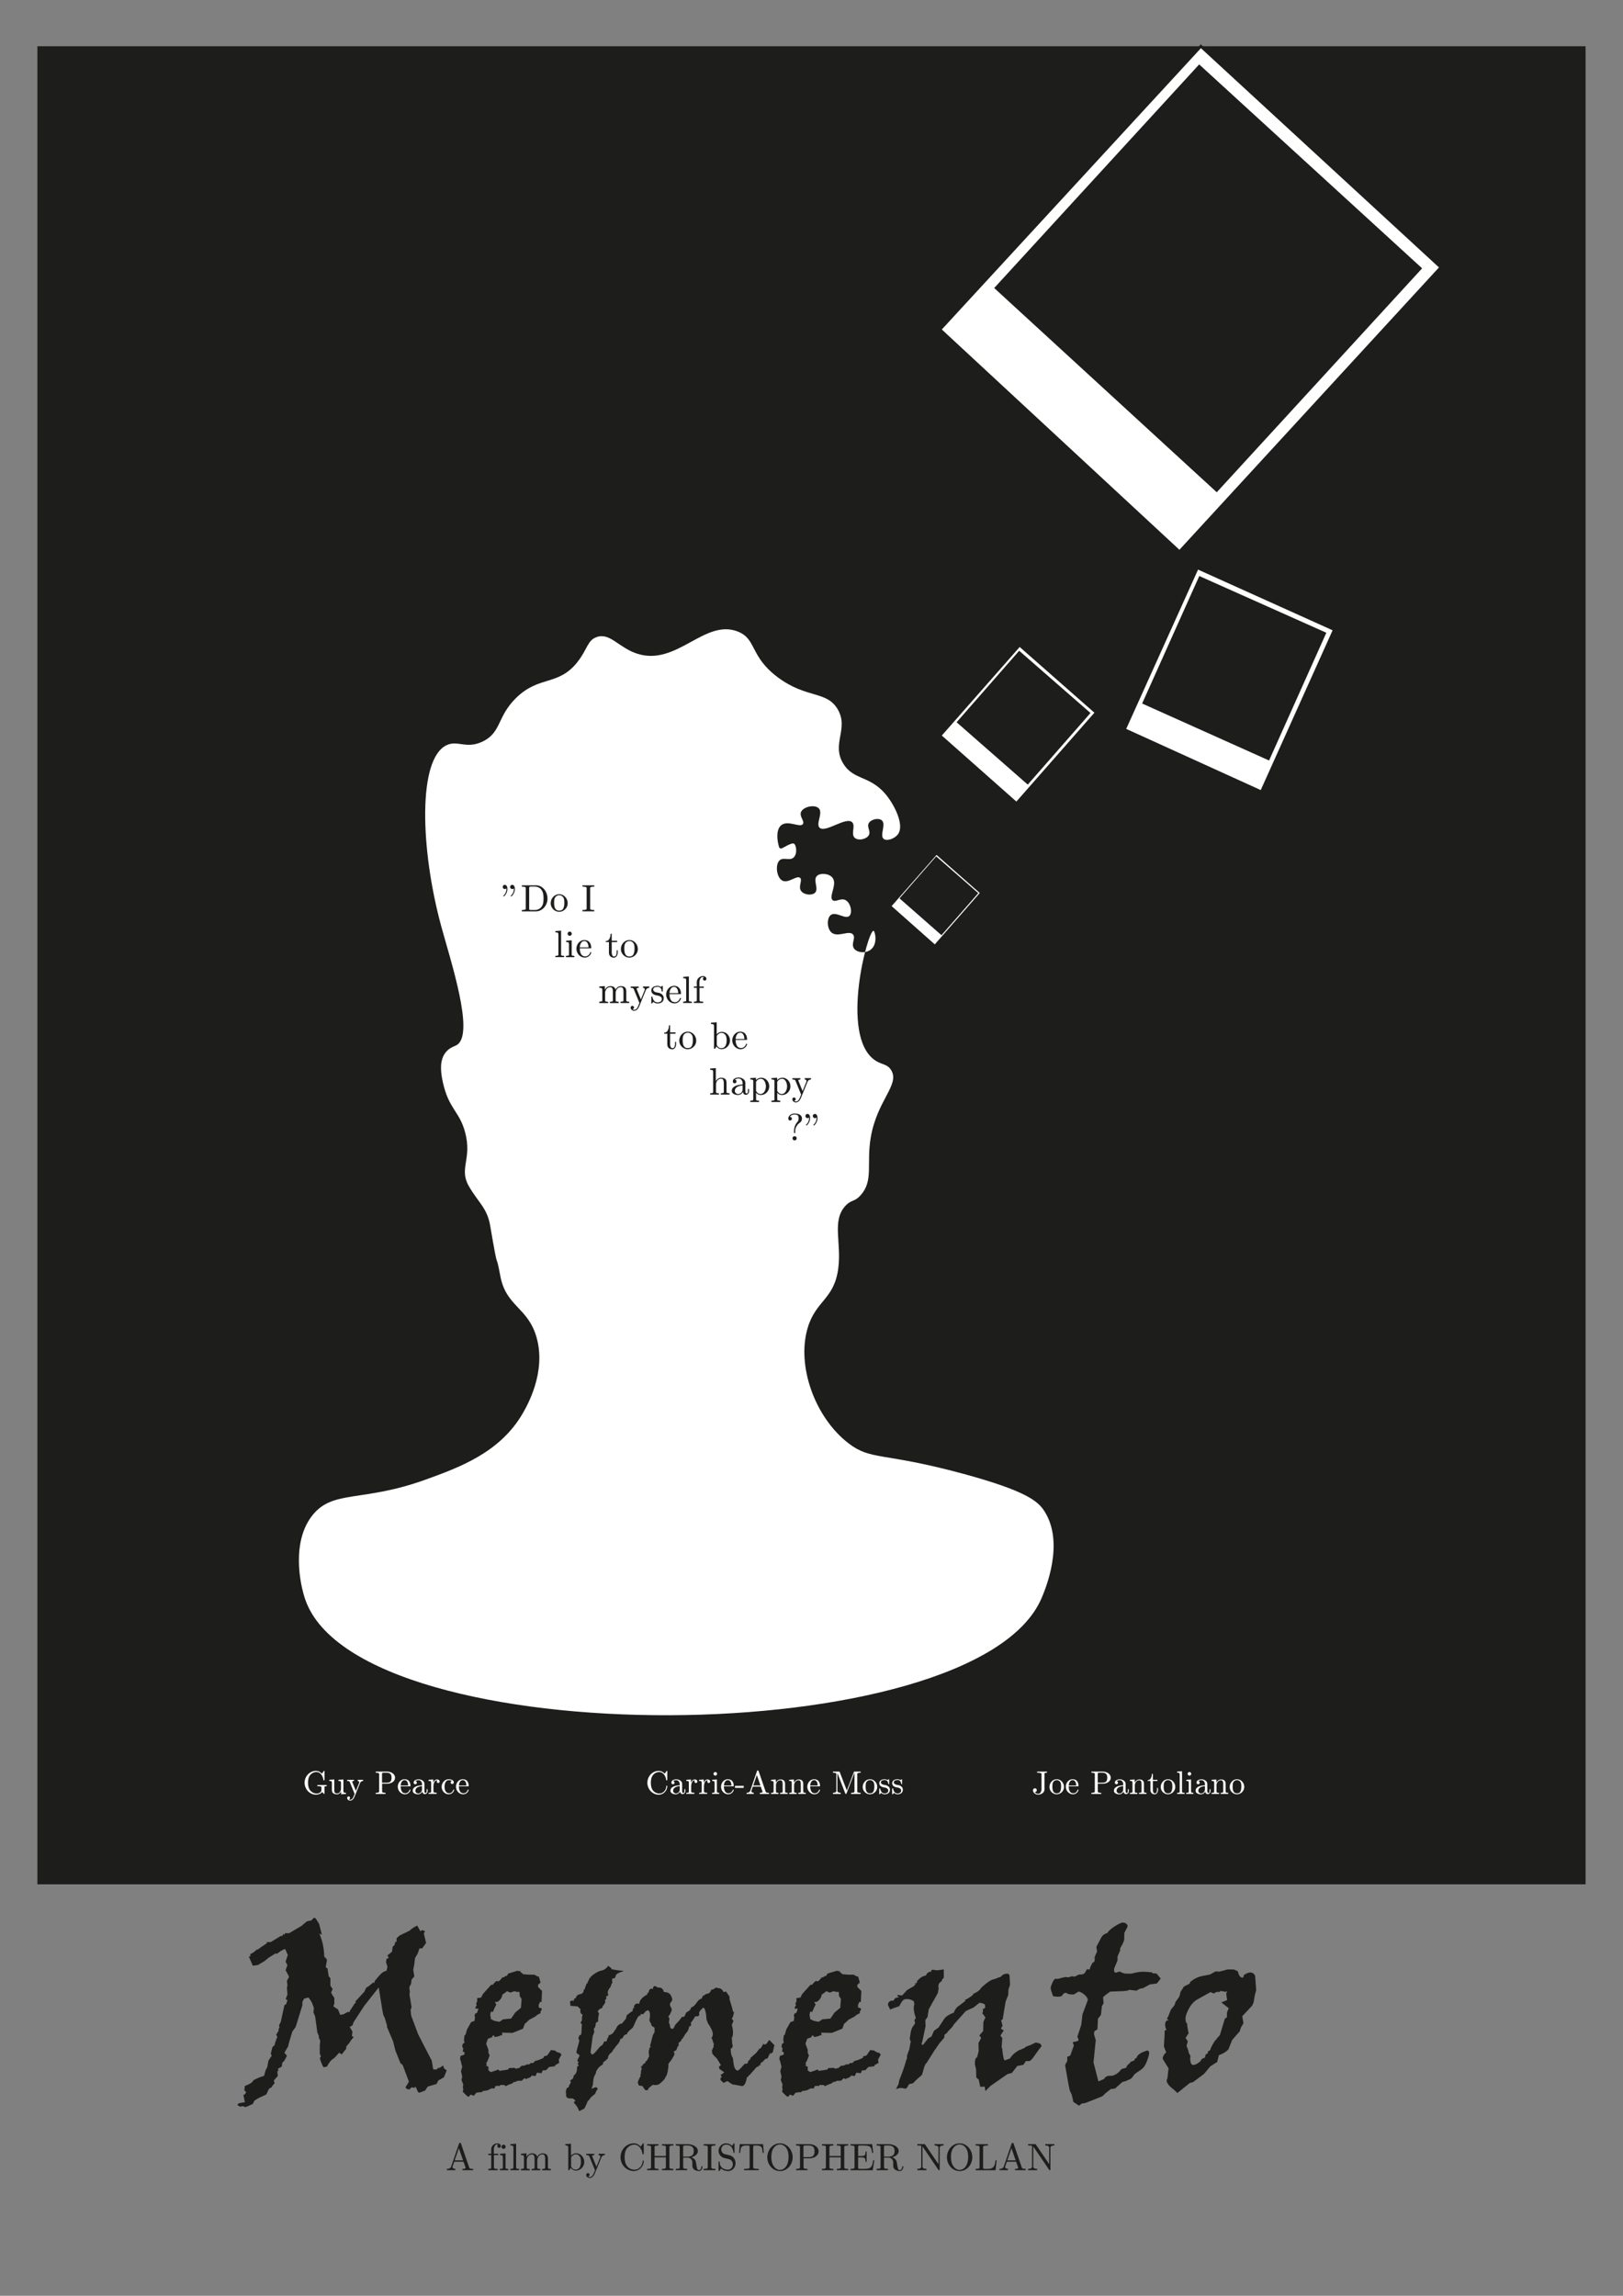 <?xml version="1.0" encoding="UTF-8"?>
<svg id="Laag_1" data-name="Laag 1" xmlns="http://www.w3.org/2000/svg" version="1.1" viewBox="0 0 595.28 841.89">
  <rect x="0" y="0" width="595.28" height="841.89" fill="#808080" stroke="none"/>
  <defs>
    <style>
      .cls-1 {
        stroke: #1d1d1b;
        stroke-miterlimit: 10;
      }

      .cls-1, .cls-2 {
        fill: #fff;
      }

      .cls-3 {
        fill: #1d1d1b;
      }

      .cls-3, .cls-2 {
        stroke-width: 0px;
      }
    </style>
  </defs>
  <g>
    <path class="cls-3" d="M115.24,703.24l.53.26,1.27,1.98,1.01,4-.92-.4c1.11,2.49,1.71,5.29,1.8,8.39l1.01,1.14-.48,2.81.66.44.44,2.9.62.62v2.81l.83,1.23-.57,1.27c.21.5.6,1.16,1.19,1.98v2.07l-.35,1.01,1.71,1.14.79,1.98,1.01-.18c.29-.06.86-.35,1.71-.88h.79v-.35l1.89-2.9h.35l-.18-.62,3.25-3.52.79-1.63c.26.06,1.08-.54,2.46-1.8l.44.18.13-.57c.03-.15.3-.51.81-1.1s.84-.97.99-1.14c.73-.91,1.58-1.46,2.55-1.67l.35-1.45-.53-1.63.18-1.27.83-.35-.48-.97c.97-.67,1.54-1.16,1.71-1.45l.18-1.71.66-.53.35-1.27h.44v-1.27l1.01-.97c.94-.44,2.17-1.04,3.69-1.8.97-.85,1.92-1.48,2.86-1.89l1.19,2.07.62-.44,1.1.44-.48.79.83,3.52-1.45,1.98h-.97l-.66,1.89-.97,1.63-.26,2.24-.4,2.07.4,2.46-1.01,1.14-.13,1.19c-.03.35-.25.86-.66,1.54v.62l.18,1.19-.18.79.79,4.79-.35.97.18,2.07,2.59,6.94,4.97,9.62.35,1.98v.26l.26,1.01h1.19l.79-.79v.35l1.63-1.01.26,1.01,1.01.79-1.01,2.5-2.07,1.19-.62,1.27-3.25.97-.97,1.45-2.07.79-.48-.18-.97-2.07-.44.48-1.01-.22-.79.83-1.01-.26-.44-.57c.41-.56.83-1.25,1.27-2.07l-2.29-6.11-.79-.62-1.89-4.7-.83-3.34-2.24-5.27v-.57l-.79-2.68-.44-.88c-.12-.26-.28-.98-.48-2.15l-1.32-8.22-5.32,6.77-3.87,5.93-.44,1.23-1.01.57,1.01,1.71-.22,1.58.66.4-1.01,1.23c-.18.44-.75,1.19-1.71,2.24v.83c-.7.82-1.25,1.51-1.63,2.07l-.97-.62-1.63,1.8-1.01.75c-.29.21-.64.61-1.05,1.21-.41.6-.67,1.05-.79,1.34l-1.27.22c-.5-.82-.95-1.93-1.36-3.34l.44-.57-.44-1.05v-3.25l.18-1.45-.62-1.41.18-.18-.62-1.45-.83-5.93-.62-1.45.18-1.63c-.09-.21-.16-.41-.22-.62l-.44-1.19c-.09-.21-.24-.48-.46-.83-.22-.35-.51-.76-.86-1.23l-1.63.44-.62,1.19v1.23l-2.46,7.95-1.23,1.71-1.45,4.83v.44l-1.45,2.46.92,1.14-.7,1.36c-.26.47-.6.86-1.01,1.19l-.18,1.41-1.45.83.26.53-.44.44.18,1.63-1.45,1.63.26,1.1c-.59.56-.94,1.03-1.05,1.41l-1.01.57-.97,2.07-2.72,1.27-1.63.97-.62,1.27-2.59,1.14-1.1-.35-.97.18-1.01-.62.53-.62,2.24-.4-.53-2.68.53-.18.48-.83-.66-.62.18-1.63c1.93-.73,2.96-1.42,3.08-2.07,1.41-.76,2.72-1.3,3.96-1.63l.57-2.07.62-1.14.35-2.02c.06-.29.19-.59.4-.88l.88-1.27-.35-.79.62-2.42.79-.66c.06-.67.4-1.68,1.01-3.03l-.44-.83.88-1.45v-.62l.35-.53-.18-.83.62-1.23,1.36-6.15.66-.44.44-1.45-.66-.35.66-1.63-.18-2.68.18-.62-.18-1.8.79-1.45-1.27-2.42.66-1.89-.66-1.19c.32-1.2.6-2.01.83-2.42l-1.01-2.29c-.91.29-1.92.89-3.03,1.8l-.48-.18-2.59,1.63-1.45,1.19-2.42,1.45-1.89.26-1.45-3.34.66-.18-.22-.66c1.03-.5,1.85-1.08,2.46-1.76h.44c.32-.32,1.41-1.08,3.25-2.29v-.44h1.45l3.65-2.24h.57l.44-.83.18.48.44-.66h1.45l4.53-2.68c.76-.67,1.25-1.08,1.45-1.23l.53-.4c.18-.12.7-.23,1.58-.35l1.1-1.1Z"/>
    <path class="cls-3" d="M189.77,722.71l1.1.18h.18l-.18.44h.35l.62.62,2.07.18h2.07l1.19.66h.44l.66,2.24-.92.79v.83l1.45,1.45-.18,4.04h-.62l-.22.79h-.18v1.27l.83.18.35.44-.53.83v.62l-1.1.53-.79.66-2.29,1.23c-.62.64-1.14,1.13-1.58,1.45l-.66,1.8-3.87,1.54-3.87-.09.18.97h-.79l-.18.26-1.89.4-.18-.66-.66.26v.4l-1.63.62-.62,1.8.83,2.24v1.1l.44.97c-.59,1.73-1.01,2.64-1.27,2.72l.26.79-.44.18,1.01.44v1.36l.88.62c1.46-.44,2.36-.76,2.68-.97l.66.62.18-.18c1.2-.12,2.15-.26,2.86-.44l.31-.53h1.05l.83-.09,1.05.53-.26-.35h.88l1.1-.92,1.27-.09h-.26l1.23-.53.35.26.66-.62h.88l.83-.83c.64-.03,1.68-.41,3.12-1.14v-.48l1.27-.35,1.36-1.98,1.45.18c.5.47,1.08.75,1.76.83l.66.62-1.01,1.89.18,1.19-1.41.79-.18.44-2.11.26-1.14,1.19-1.27.09-.35,1.01-1.71-.18-.53,1.23-1.36-.18-.53.62c-1,.38-1.51.6-1.54.66l-.62-.35-1.01.97h-1.45l-.88.44h-.53l-.66.57c-.76.21-1.54.53-2.33.97l-.62-.44h-1.27l-.53.44-.48-.18-.62.18-.18-.18-.44,1.01h-1.19l-.97.53c-.32.18-1.03.32-2.11.44l-.44.44h-.79l-1.19.18-.88,1.1-1.19-.44-.62.79-.48-.13c-.12-.03-.7-.59-1.76-1.67l.18-1.05-.18-.57.18-1.05-.66-1.63.26-1.27-.44-1.98.44-1.63-.62-2.5-.18-.18.18-1.27,1.45-.53v-.88l-.62-.22.18-1.14-.4-.66.22-1.05.62-.35-.18-1.01.18-1.71.35-.18.62-2.07,1.45-2.59,1.27-.48.18-1.41-.18-.4.18-.79.79-.44.48-1.45h-1.1v-.53l.44-.66-.18-.62.18-.62h.18v-1.45l1.45-.18.62-1.27,3.08-3.43h.62c.35-.56.81-1.03,1.36-1.41l.62.18c.41-.15.89-.63,1.45-1.45h.44l.83-.53h.35l.62-.92,3.25-.97ZM188.71,730.18l-1.54.53-1.19-.53c-.7.59-1.27,1-1.71,1.23-.09.76-.39,1.41-.9,1.93-.51.53-.87.79-1.08.79h-.79l.53.97c-.32.59-.75,1.49-1.27,2.72l-.7-.18-.26,1.14.26,1.63.88.48c.26.15,1,.32,2.2.53l1.41-.92,2.9-.26,1.54-2.24,2.07-1.71.26-3.25-.7-1.05-.09-1.54h-1.01l-.79-.26Z"/>
    <path class="cls-3" d="M283.5,752.59l-.92.53-.26-.35v.79l-.18-.18c-.29.85-.52,1.33-.68,1.45s-.36.18-.59.18h-.35v.18c0,.29-.21.44-.62.44l.18.18-.18.18-.18-.18v.35c-.23,0-.43.1-.59.29-.16.19-.24.32-.24.37v.62l-.62-.18.18.35-1.01.48-2.68,3.03-.18-.18c0,.47-.21.73-.62.79-.38,2.17-.98,3.25-1.8,3.25l-2.15-.4c-.56-.09-.95-.15-1.19-.18s-.89-.44-1.98-1.23c-.32.06-.78.28-1.36.66-.41-.26-.86-.69-1.36-1.27h.18v-.62l.48-.22-.48-.79,1.36-.97-1.8-1.27-.18-.83c.47-.26.7-.47.7-.62,0-.03-.5-.83-1.49-2.42-.94-.85-1.54-1.54-1.8-2.07h.18l-.18-.83.62-1.23v-.83h.09c.06,0,.09-.03.09-.09s-.21-.63-.62-1.71h.18l-.53-.62c.35-.47.53-.98.53-1.54,0-.88-.6-2.2-1.8-3.96l-.53-1.45c-.12-2.43-.48-3.87-1.1-4.31-1.08.82-1.63,1.54-1.63,2.15l.09.35c0,.5-.38.75-1.14.75h-.4c-.44.85-.97,1.66-1.58,2.42l.18.79-.83.66c-.03.44-.15.86-.35,1.25-.21.4-.44.73-.7.99s-.6.81-1.01,1.63l-.18-.18v.53l-.44.26-.35.79c-.56.29-.83.6-.83.92,0,.12.06.29.18.53h-.18v.35h-.26l-.53,1.45-.92.44.26,1.01c-.38,1.03-1.13,2.2-2.24,3.52v.97c-.21,1.93-.5,3.16-.88,3.69h-.18c.03.41-.26.92-.86,1.52-.6.6-1.08,1.02-1.43,1.27s-.85.37-1.49.37h-.4c-.06-.06-.18-.09-.35-.09-.15,0-.66.37-1.54,1.1l-.31.57c-.09.18-.17.27-.24.29-.07.01-.18.02-.33.02-.32,0-.5-.03-.53-.09l-1.01-1.45-1.27-.18-.44-1.05c.21-.79.57-1.61,1.1-2.46l-.18-.62c.23-.09.35-.21.35-.35,0-.12-.06-.21-.18-.26l.35-1.36v-.26l-.26-.35.18-.48.26.26c.09-.67.42-1.08,1.01-1.23l.44-.83.35-.18c.32-.79.59-1.27.79-1.45l-.18-1.58c0-.53.16-1.16.48-1.89h.26v-.22l-.26-.18,1.05-3.96.62-1.14v-1.63l-1.05-.66-.35-1.05c-.32-.41-.48-.75-.48-1.01l.22-1.63c0-1.23-.28-1.92-.83-2.07-.35.26-.67.42-.97.48v.18l-.66.79h-.97l-.18.62h-.48c-.41.5-.83,1.25-1.27,2.26-.44,1.01-.76,1.71-.97,2.09-.88.7-1.57,1.36-2.07,1.98v.44c-.82,0-1.36.48-1.63,1.45l-.18-.26v.44h-.62c-.15.67-.42,1.26-.81,1.76-.39.5-.81,1-1.25,1.49,0,.32-.19.53-.57.62-.12.59-.53,1.13-1.23,1.63l-.44.57c-.15.15-.28.59-.4,1.32l-.62.35v.26c-.41.09-.62.26-.62.53h-.4c0,.67-.15,1.04-.44,1.1-.7.41-1.25.92-1.65,1.52-.4.6-.59.96-.59,1.08v.48c-.67.88-1.01,2.02-1.01,3.43h-.18l.18.44-.62,1.8c.85-.38,1.39-.57,1.63-.57.41,0,.62.28.62.83l-.44.35v.18l-.53,1.1c-1,.76-1.68,1.42-2.07,1.98v.26l-.48.18c-.47,1.17-.91,2.14-1.32,2.9l-1.89.97-.57-1.23c-.18-.38-.67-1.05-1.49-2.02.35-.23.56-.44.62-.62-.15-.23-.48-.5-1.01-.79h-.62c-.67,0-1.13-.08-1.36-.24s-.38-.56-.44-1.21l.18-.18c-.18-.18-.26-.37-.26-.57,0-.12.03-.21.09-.26v-.79l.18.18v-.62c.67-.23,1.01-.66,1.01-1.27.21-.15.41-.48.62-1.01l-.35-.62c.91-.35,1.36-.95,1.36-1.8.82-.5,1.23-1.42,1.23-2.77v-.48l.66-.44-.48-.62.48-.66-.48-.18v-.62l.83-1.63h-.35v-.35l-.83-.44v-.83l1.01-3.69-.35-.97s.15-.4.35-1.1h.09c.32,0,.52-.13.59-.4s.12-.81.15-1.63.07-1.49.13-2.02l-.53-.44.53-1.01v-1.23l.26-.83c-.59-.23-.88-.67-.88-1.32l.09-.66-1.1-1.05-2.59-.18-.18-1.63,1.19-.48-.22.48.4-.18c0-.56.26-.92.79-1.1.21-.79.74-1.25,1.6-1.38.86-.13,1.3-.7,1.3-1.69h.26l.79-2.24h.35v-.62h.18c.26-1,.89-1.86,1.89-2.59s1.9-1.22,2.72-1.45c1.14-.15,2.07-.75,2.77-1.8l1.27.97-.26.18c1.32.35,2.81.57,4.48.66v.18c-.35.09-.7.2-1.03.33-.34.13-.67.3-1.01.51s-.55.44-.64.7l-.35.97-1.01.18v1.19h.18c-.09.35-.21.56-.35.62l-.44,1.27c-.67.76-1.01,1.45-1.01,2.07l.18.88c0,.21-.06.31-.18.31h-.44v.26h-.18l.18.79c-.35.09-.53.37-.53.83l.09.26c0,.38-.34.95-1.01,1.71,0,.53-.26.79-.79.79l-1.01.92.48.97-.31,1.63v1.27c-.18.12-.44.23-.79.35l-.18,1.05c0,.47-.21.86-.62,1.19l.18,1.27-.57,1.41-.79,5.89c.09.59.35.88.79.88.26-.18.53-.4.79-.66s.54-.57.83-.92.53-.66.72-.92.61-.6,1.25-1.01l.66-1.27h.79c.18-.35.26-.67.26-.97.35-.35.53-.78.53-1.27,1.17-.26,1.93-.92,2.29-1.98h.26c.29-1.05.89-1.8,1.8-2.24.38,0,.66-.14.83-.42s.59-.77,1.23-1.47v-.62h.18v-.57c1.35-1.08,2.09-1.61,2.24-1.58v-.48l.18-.62h.48c-.15-.21-.22-.35-.22-.44,0-.35.28-.75.83-1.19h1.14c.09-1.17,1-2.26,2.72-3.25l.18.18v-.44l.18-.53.26.18c.21-.88.42-1.37.64-1.47.22-.1.4-.15.55-.15.09,0,.23.06.44.18.06-.76.31-1.14.75-1.14.23,0,.59.18,1.05.53h.35c1.05,0,1.68.54,1.89,1.63,1.29.06,2.12.44,2.5,1.14s.57,1.22.57,1.54c0,.47-.21.86-.62,1.19l-.22.62c0,.47.19.95.57,1.45l.09,1.1h-.18c-.12.64-.48,1.3-1.1,1.98l.44.62-.18,1.63.35.79c0,.97.28,1.45.83,1.45.44,0,.7-.26.79-.79l.48-.83c1.11-1.11,1.86-2.01,2.24-2.68l.97-.18.66-1.45.79-.53c.59-.29.92-.75,1.01-1.36.67-.15,1.33-.7,1.98-1.67s1.22-1.46,1.71-1.49l.26-.26c.26-.64.44-.98.53-1.01l.26.09c.12,0,.18-.09.18-.26l.83-.44c.82,0,1.36-.48,1.63-1.45.7-.09,1.17-.29,1.41-.62l.48-.18.53.18c1.03,0,1.71.48,2.07,1.45l.97-.18,1.27,1.89v.97c.64,1.9,1.07,3.41,1.27,4.53h.35c-.06.97-.32,1.83-.79,2.59l.62.79-.62,1.45c.29,1.08.44,2.02.44,2.81,0,.94-.15,1.57-.44,1.89l.18,2.68h.26l-.35,1.1-.48.18v.53c0,1.23.28,2.26.83,3.08.18,2.99.75,4.48,1.71,4.48.32,0,1.16-.81,2.5-2.42l1.1-.18.35-1.01.79-.62-.18-.26,2.24-1.98,1.27-1.63h.35l1.01-1.71c.18.18.35.26.53.26.47,0,.92-.48,1.36-1.45h.18c.12,0,.18-.03.18-.09v-.09l1.8,1.89-.62,2.64Z"/>
    <path class="cls-3" d="M306.88,722.71l1.1.18h.18l-.18.44h.35l.62.62,2.07.18h2.07l1.19.66h.44l.66,2.24-.92.79v.83l1.45,1.45-.18,4.04h-.62l-.22.79h-.18v1.27l.83.18.35.44-.53.83v.62l-1.1.53-.79.66-2.29,1.23c-.62.64-1.14,1.13-1.58,1.45l-.66,1.8-3.87,1.54-3.87-.09.18.97h-.79l-.18.26-1.89.4-.18-.66-.66.26v.4l-1.63.62-.62,1.8.83,2.24v1.1l.44.97c-.59,1.73-1.01,2.64-1.27,2.72l.26.79-.44.18,1.01.44v1.36l.88.62c1.46-.44,2.36-.76,2.68-.97l.66.62.18-.18c1.2-.12,2.15-.26,2.86-.44l.31-.53h1.05l.83-.09,1.05.53-.26-.35h.88l1.1-.92,1.27-.09h-.26l1.23-.53.35.26.66-.62h.88l.83-.83c.64-.03,1.68-.41,3.12-1.14v-.48l1.27-.35,1.36-1.98,1.45.18c.5.47,1.08.75,1.76.83l.66.62-1.01,1.89.18,1.19-1.41.79-.18.44-2.11.26-1.14,1.19-1.27.09-.35,1.01-1.71-.18-.53,1.23-1.36-.18-.53.62c-1,.38-1.51.6-1.54.66l-.62-.35-1.01.97h-1.45l-.88.44h-.53l-.66.57c-.76.21-1.54.53-2.33.97l-.62-.44h-1.27l-.53.44-.48-.18-.62.18-.18-.18-.44,1.01h-1.19l-.97.53c-.32.18-1.03.32-2.11.44l-.44.44h-.79l-1.19.18-.88,1.1-1.19-.44-.62.79-.48-.13c-.12-.03-.7-.59-1.76-1.67l.18-1.05-.18-.57.18-1.05-.66-1.63.26-1.27-.44-1.98.44-1.63-.62-2.5-.18-.18.18-1.27,1.45-.53v-.88l-.62-.22.18-1.14-.4-.66.22-1.05.62-.35-.18-1.01.18-1.71.35-.18.62-2.07,1.45-2.59,1.27-.48.18-1.41-.18-.4.18-.79.79-.44.48-1.45h-1.1v-.53l.44-.66-.18-.62.18-.62h.18v-1.45l1.45-.18.62-1.27,3.08-3.43h.62c.35-.56.81-1.03,1.36-1.41l.62.18c.41-.15.89-.63,1.45-1.45h.44l.83-.53h.35l.62-.92,3.25-.97ZM305.83,730.18l-1.54.53-1.19-.53c-.7.59-1.27,1-1.71,1.23-.09.76-.39,1.41-.9,1.93-.51.53-.87.79-1.08.79h-.79l.53.97c-.32.59-.75,1.49-1.27,2.72l-.7-.18-.26,1.14.26,1.63.88.48c.26.15,1,.32,2.2.53l1.41-.92,2.9-.26,1.54-2.24,2.07-1.71.26-3.25-.7-1.05-.09-1.54h-1.01l-.79-.26Z"/>
    <path class="cls-3" d="M341.99,722.31l1.71.22,2.46-.31v3.08c-.5.38-.75.78-.75,1.19-.82.47-1.23,1.1-1.23,1.89,0,.35.03.62.09.79l-.31,1.71-3.3,5.93-.48,2.9-.79,1.05.09,2.24-1.27,5.98c-.12.12-.18.23-.18.35,0,.23.15.44.44.62l2.02-2.5,1.14-.62.92-2.11,1.71-1.23,2.07-3.16c.56-.85,1.76-1.63,3.6-2.33,0-.5.44-1.22,1.32-2.15.12-.03.48-.29,1.1-.79s1.19-.92,1.71-1.27l-.18-.31c2.11-1.14,3.15-1.92,3.12-2.33,1.49-.64,2.46-1.39,2.9-2.24,2.11-1.93,3.63-2.96,4.57-3.08.23-.03.62-.17,1.17-.42.54-.25,1-.4,1.38-.46.62-.79,1.42-1.19,2.42-1.19.59,0,.88.42.88,1.27l.13,2.86-.57,1.63-.09,2.07-.97,2.46-1.01,6.2c-.12.35-.32.56-.62.62l.53,1.98-.62,1.1,1.05.62-.35.57c-.18.18-.47.64-.88,1.41.29.29.53.57.7.83l-.26,3.52h.18c.29,3.08.63,4.63,1.01,4.66l1.89-.7c.73-1.2,1.86-2.23,3.38-3.08.53-.09.92-.26,1.19-.53.47,0,.76-.15.88-.44.53-.32,1-.53,1.41-.64s1.27-.49,2.59-1.17l1.49.35c.35.32.57.64.66.97-.79.97-1.65,2.12-2.57,3.47-.92,1.35-1.57,2.02-1.96,2.02h-1.23l-.92,1.36-2.24.44-1.98,2.55-1.63.44-6.2,4.31-1.89,1.89-.26-1.63-1.63.09-.57-2.68-.88-.7-.09-3.08-.44-1.89c0-1.58.29-2.42.88-2.5v-.22l.53-2.07-.09-2.86,1.01-1.98-.7-.83,1.41-1.63.09-3.38.75-1.63-1.27-1.71.35-.09v-1.27l.83-.44v-.26l-.09-.75v-.18c-.26-.29-.92-.53-1.98-.7l-2.11,1.71-2.94,1.36-4.31,4.83-.66,1.01c-1.29,1.29-1.92,2.01-1.89,2.15l-.88.62c-.12.59-.18.98-.18,1.19l-1.71,1.98-1.8,2.59-3.08,4.88h-.18l-.53,1.23-.83,2.9c-1.23,1.03-2.33,2.05-3.3,3.08l-1.45.35-.92,1.54-.62.09-1.19-.26c-.64,0-1.33.15-2.07.44l.92-1.8.35-1.63c1.14-2.78,2.01-5.3,2.59-7.56h.18v-1.27l.92-2.59.35-2.24h.18l-.44-1.45.44-2.72.31-.97c.09-.29.5-.92,1.23-1.89l-.26-1.19.53-.79c-.53-1.41-.79-2.7-.79-3.87l.26-1.45-.18-.26v-.53c-.82-.56-1.73-.83-2.72-.83-.32,0-.67.09-1.03.26s-.92.97-1.65,2.37c-1.9.64-3.02,1.05-3.34,1.23l-.79-1.71c0-.5.15-.88.46-1.14.31-.26.56-.4.77-.4h.75l.7-.97,1.36-.35-.53-.35v-.48l1.67.26,1.8-1.98,2.55-1.49.44-.57h.26l-.44-.62c.23.12.41.18.53.18.23,0,.35-.26.35-.79,1.03-1.23,2.11-1.92,3.25-2.07.35-.91,1.01-1.39,1.98-1.45v-.44l.35-.22Z"/>
    <path class="cls-3" d="M412.31,711.15c0,.62-.48,1.7-1.45,3.25v.83l-.97,2.24v1.45l-1.27,3.03v.44c0,.67.22,1.01.66,1.01l1.41-.44c.91.53,1.67.79,2.29.79h1.98c1.82-.47,3.19-.7,4.13-.7,1.08,0,2.26.09,3.52.26v.26l1.63.18,1.49,1.8-1.41,1.8-2.55.35-2.5,1.36-.97.18c-.32.06-.81.31-1.45.75l-2.72-.31c-.18.26-.98.42-2.42.48l-4.53.18c-1.32.91-2.18,1.6-2.59,2.07l.18,2.24-.62,1.01-.35,3.21-1.1,1.45-.18,3.87-1.1.62-.18,1.1.66,2.24-.83,8.13,1.8,6.99,2.07-.88c.38-.79,1.13-1.19,2.24-1.19h.83c1.44-.47,2.52-1.27,3.25-2.42l2.07-.62-.26-.22.62-.79c.56-.41.91-.78,1.05-1.1l1.27-.44.35-.79c.44,0,.66-.22.66-.66.53-.91,1.82-1.66,3.87-2.24.41.21.62.48.62.83,0,.53-.26,1.52-.79,2.99s-1.22,2.5-2.07,3.12l-2.46,1.71-.75,1.01c-.26.41-.6.7-1.01.88l-1.58.7-1.23.35-2.64,2.37-1.58.18-2.02,1.63-.83.83c-.15.15-.45.31-.92.48l-5.58,2.2-1.27.18-1.01.79-2.07-1.36-.62-2.68-.66-1.41c-.18-.44-.76-3.57-1.76-9.4.06-.21.32-.72.79-1.54v-1.54l1.1-.44,1.32-3.69-.44-1.23c1.23-.23,1.9-.41,2-.53s.15-.25.15-.4c0-.12-.15-.47-.44-1.05l1.45-4.35.44-3.87,1.98-5.32c-.12-.64-.54-1.28-1.27-1.91-.73-.63-1.45-1-2.15-1.12l-1.71,1.05h-.53c-.85,0-1.46-.1-1.82-.31-.37-.21-.56-.31-.59-.31-.26,0-.6.15-1.01.44-.26.62-.62.92-1.05.92h-.18c-.15.06-.4.09-.75.09-.32,0-.89-.06-1.71-.18-.59-1.64-.88-2.64-.88-2.99s.21-1.01.64-1.98c.42-.97.87-1.45,1.34-1.45l.62.09,1.27-.35c.82-.23,1.39-.35,1.71-.35h.26c.12.06.29.09.53.09.29,0,.55-.06.77-.18.22-.12.48-.18.77-.18.38,0,.64.06.79.18l1.63-.83h.48c.44,0,.83-.06,1.19-.18s.79-.72,1.32-1.8l.97.18c.09-.59.45-1.45,1.1-2.59.53-.03.79-.45.79-1.27v-.53l-.26.35c.44-1.14.81-2.01,1.1-2.59l-.26-1.71,1.89-3.6c.53-.79,1.22-1.27,2.07-1.45.59-.88,1.57-1.74,2.94-2.59s2.29-1.27,2.72-1.27c1.03,0,1.66.45,1.89,1.36l-1.27,2.5v2.24Z"/>
    <path class="cls-3" d="M450.32,722.23h2.24l1.45.66c.35,1.55.92,2.33,1.71,2.33.29,0,.44-.29.44-.88.91-.67,1.74-1.01,2.5-1.01.47,0,.86.16,1.19.48s.5.64.53.97l.35,5.01-.26,1.01c-.21.67-.35,1.39-.44,2.15s-.23,1.36-.42,1.8c-.19.44-.33.72-.42.83l-3.56,3.78.44,2.59-.92,1.54-.44,1.41-2.77,3.16-1.36,3.43c-.82.91-1.99,1.63-3.52,2.15l-.62,2.5-2.55,1.63-2.24,2.72-4.04,3.03-1.19.31-4.57,3.69-1.27-1.19c-1-.76-1.69-1.41-2.09-1.96-.4-.54-.59-1.03-.59-1.47,0-.23.09-.44.26-.62l.44-3.78-1.89-3.08c-.18-.26-.26-.5-.26-.7,0-.35.18-.75.53-1.19v-.18l.75-.7-.83-2.2.26-4.57v-1.19l.66-.35c-.32-.59-.48-1.27-.48-2.07,0-.44.19-.89.57-1.36h.79l-.7-.62.53-.97.92-2.37,1.32-1.63.4-1.23,1.32-1.8c.12-.41.23-.78.35-1.1v.09c0-.47.11-.85.33-1.14.22-.29.56-.83,1.03-1.63l2.15-1.1.18-.62c1.46-1.17,2.92-1.89,4.35-2.15l2.94-.57,1.98-1.14,1.45.09,3.08-.83ZM447.6,730.09l-.18.35c-.53,0-.91,0-1.14.02s-.57.21-1.01.59l-1.27-.53-4.83,2.68c-1.2.67-2.23,1.78-3.08,3.32-.85,1.54-1.27,2.8-1.27,3.8,0,.62.13,1.16.4,1.63h.18c0,.67.18,1.9.53,3.69l-1.1,1.71.83,1.23-.44,1.54c0,.21.12.56.35,1.08s.34.89.33,1.14c-.02.25.23.77.72,1.56l-.09.92c0,1.61.4,2.42,1.19,2.42.64,0,1.51-.45,2.59-1.36.26-.76.78-1.17,1.54-1.23l.44-1.36c.5-.06.75-.29.75-.7v-.31c.15-.09.31-.18.48-.26s.28-.15.31-.18c.35-1.14,1.04-2.43,2.07-3.87l.31.18-.13-.35,1.36-1.54,1.71-5.67.26-.53.57-.18.04-1.01v-.79c.03-.18.25-.72.66-1.63l-2.72-2.15,2.11-.83-.31-2.42.4-.88-.57.26-1.98-.35Z"/>
  </g>
  <g>
    <path class="cls-3" d="M163.92,795.84v-.49c.83,0,1.35-.28,1.54-.83l2.94-8.55c.03-.1.1-.15.23-.15h.18c.12,0,.2.05.23.15l3.07,8.93c.09.2.25.32.5.37s.55.08.91.08v.49h-3.91v-.49c.78,0,1.16-.12,1.16-.38v-.07l-.76-2.18h-3.4l-.63,1.8s-.01.08-.01.14c0,.23.11.4.33.51.22.11.46.17.71.17v.49h-3.09ZM166.77,792.23h3.07l-1.54-4.47-1.53,4.47Z"/>
    <path class="cls-3" d="M179.08,795.84v-.49c.31,0,.57-.03.78-.08s.31-.17.31-.37v-4.61h-1.07v-.49h1.07v-1.67c0-.3.06-.58.19-.84.12-.26.29-.49.51-.69.21-.2.46-.35.73-.46.28-.11.56-.17.86-.17.31,0,.6.09.85.28.25.19.38.44.38.75,0,.18-.06.33-.18.45s-.27.18-.45.18-.33-.06-.45-.18c-.13-.12-.19-.27-.19-.45,0-.29.12-.49.38-.59-.15-.05-.29-.08-.4-.08-.27,0-.51.1-.7.29-.19.19-.34.43-.43.71s-.14.55-.14.83v1.65h1.61v.49h-1.57v4.61c0,.19.14.31.41.37.27.05.59.08.94.08v.49h-3.43Z"/>
    <path class="cls-3" d="M183.33,795.84v-.49c.32,0,.58-.03.79-.08s.31-.17.31-.37v-3.82c0-.36-.07-.58-.21-.66-.14-.08-.41-.12-.82-.12v-.49l2.02-.15v5.25c0,.2.09.32.27.37s.42.08.71.08v.49h-3.06ZM183.93,787.25c0-.21.08-.38.23-.54s.33-.23.54-.23c.13,0,.26.03.38.1.12.07.22.16.29.29.07.12.1.25.1.38,0,.2-.08.38-.23.53s-.34.23-.54.23-.38-.08-.54-.23-.23-.33-.23-.53Z"/>
    <path class="cls-3" d="M187.21,795.84v-.49c.32,0,.58-.03.79-.08s.31-.17.31-.37v-7.35c0-.25-.04-.43-.11-.54-.07-.11-.18-.18-.32-.21-.14-.03-.36-.04-.66-.04v-.49l2.08-.15v8.78c0,.2.1.32.31.37s.46.08.78.08v.49h-3.17Z"/>
    <path class="cls-3" d="M191.08,795.84v-.49c.32,0,.58-.03.79-.08s.31-.17.31-.37v-3.82c0-.25-.04-.43-.11-.54-.08-.11-.18-.18-.33-.21-.14-.03-.36-.04-.66-.04v-.49l2.03-.15v1.37c.19-.4.46-.73.83-.98.37-.25.77-.38,1.2-.38,1.08,0,1.71.44,1.89,1.31.19-.39.46-.71.82-.95.36-.24.75-.36,1.18-.36s.78.07,1.07.21c.29.14.51.34.65.63.15.28.22.63.22,1.06v3.36c0,.2.1.32.31.37.21.05.47.08.78.08v.49h-3.21v-.49c.32,0,.58-.03.79-.08s.31-.17.31-.37v-3.32c0-.47-.07-.85-.2-1.13s-.4-.43-.81-.43c-.54,0-.98.22-1.33.65-.35.43-.53.92-.53,1.48v2.76c0,.2.1.32.31.37s.47.08.79.08v.49h-3.21v-.49c.32,0,.58-.03.79-.08s.31-.17.31-.37v-3.32c0-.46-.07-.83-.2-1.12-.13-.29-.4-.44-.81-.44-.54,0-.99.22-1.33.65s-.52.92-.52,1.48v2.76c0,.2.1.32.31.37s.46.08.78.08v.49h-3.21Z"/>
    <path class="cls-3" d="M208.43,795.84v-8.29c0-.25-.04-.43-.11-.54-.07-.11-.18-.18-.32-.21-.14-.03-.36-.04-.66-.04v-.49l2.08-.15v4.38c.15-.17.34-.32.54-.46.21-.13.43-.23.67-.3.24-.07.48-.1.72-.1.42,0,.81.08,1.17.25.36.17.67.4.93.7s.47.64.62,1.02c.15.39.22.78.22,1.19,0,.57-.14,1.09-.41,1.58-.28.49-.65.88-1.13,1.17-.48.29-1,.43-1.57.43-.36,0-.7-.09-1.03-.28s-.61-.43-.83-.73l-.48.85h-.41ZM209.46,794.46c.16.34.38.62.67.84s.62.32.97.32c.48,0,.87-.14,1.17-.42.3-.28.51-.63.63-1.05.12-.42.18-.87.18-1.34,0-.79-.1-1.39-.31-1.79-.09-.18-.21-.35-.37-.51-.16-.15-.33-.28-.53-.37-.19-.09-.4-.13-.61-.13-.37,0-.72.1-1.04.3s-.57.46-.76.8v3.35Z"/>
    <path class="cls-3" d="M215.72,798.14c.18.14.37.21.59.21.59,0,1.07-.44,1.44-1.33l.48-1.18-2.1-5.14c-.09-.17-.22-.28-.4-.33-.18-.05-.42-.07-.71-.07v-.49h2.94v.49c-.51,0-.77.11-.77.33,0,.04,0,.06.01.08l1.56,3.83,1.4-3.45c.03-.07.04-.15.04-.24,0-.11-.03-.21-.09-.3-.06-.08-.14-.15-.24-.19-.1-.05-.21-.07-.33-.07v-.49h2.32v.49c-.29,0-.54.07-.76.2-.22.13-.38.33-.5.59l-2.42,5.93c-.13.3-.28.58-.45.83-.17.25-.38.46-.63.62-.25.16-.51.24-.81.24-.34,0-.64-.11-.9-.34-.26-.23-.39-.5-.39-.84,0-.17.06-.32.18-.44s.26-.18.44-.18c.12,0,.22.03.32.08.09.05.17.12.22.22.05.09.08.2.08.32,0,.15-.05.29-.15.4s-.23.18-.38.2Z"/>
    <path class="cls-3" d="M229.99,794.34c.32.41.72.73,1.2.96.48.24.98.35,1.49.35.43,0,.83-.08,1.2-.26.37-.17.69-.41.97-.71.28-.31.49-.65.64-1.04.15-.39.22-.79.22-1.22,0-.07.04-.11.12-.11h.17c.07,0,.11.05.11.14,0,.49-.09.96-.28,1.41-.19.45-.45.85-.79,1.2-.34.34-.74.61-1.18.8-.45.19-.91.29-1.39.29-.67,0-1.3-.14-1.9-.41-.6-.27-1.12-.64-1.57-1.11-.44-.47-.79-1.02-1.04-1.64-.25-.62-.37-1.26-.37-1.93s.12-1.31.37-1.93c.25-.62.6-1.17,1.04-1.64.45-.47.97-.84,1.57-1.11.6-.27,1.23-.4,1.9-.4.48,0,.94.1,1.37.31.44.21.82.5,1.15.88l.81-1.15c.05-.03.09-.04.1-.04h.1s.05.01.08.03.03.05.03.08v3.78c0,.08-.04.12-.11.12h-.25c-.09,0-.13-.04-.13-.12,0-.27-.05-.57-.16-.9-.11-.33-.24-.65-.41-.95-.17-.3-.36-.56-.58-.79-.52-.51-1.13-.77-1.8-.77-.51,0-1.01.12-1.48.35-.47.23-.87.55-1.19.96-.34.44-.58.94-.71,1.49-.13.56-.2,1.15-.2,1.79s.07,1.23.2,1.79.37,1.06.71,1.5Z"/>
    <path class="cls-3" d="M237.34,795.84v-.49c.97,0,1.45-.15,1.45-.44v-7.69c0-.3-.48-.44-1.45-.44v-.49h4.19v.49c-.96,0-1.44.15-1.44.44v3.4h4.14v-3.4c0-.3-.48-.44-1.44-.44v-.49h4.18v.49c-.96,0-1.44.15-1.44.44v7.69c0,.3.48.44,1.44.44v.49h-4.18v-.49c.96,0,1.44-.15,1.44-.44v-3.79h-4.14v3.79c0,.3.48.44,1.44.44v.49h-4.19Z"/>
    <path class="cls-3" d="M247.87,795.84v-.49c.96,0,1.44-.15,1.44-.44v-7.69c0-.3-.48-.44-1.44-.44v-.49h4.4c.52,0,1.07.09,1.65.28.58.19,1.06.48,1.45.86s.58.85.58,1.39c0,.39-.12.74-.35,1.05-.23.31-.54.57-.9.77-.37.21-.74.36-1.12.45.42.15.79.38,1.1.7s.5.68.57,1.09l.2,1.24c.09.56.19.98.29,1.25.1.28.32.41.66.41.29,0,.51-.14.65-.41.14-.27.21-.57.21-.89,0-.03.01-.06.04-.08.03-.03.06-.04.09-.04h.13c.09,0,.14.06.14.18,0,.25-.05.5-.15.75-.1.24-.25.45-.43.61-.19.16-.41.24-.67.24-.67,0-1.25-.17-1.74-.5-.49-.33-.73-.83-.73-1.47v-1.24c0-.46-.16-.86-.49-1.2s-.72-.5-1.19-.5h-1.68v3.67c0,.3.48.44,1.44.44v.49h-4.14ZM250.57,790.87h1.5c.77,0,1.37-.16,1.77-.47.41-.31.61-.84.61-1.59s-.2-1.27-.6-1.58-.99-.46-1.78-.46h-.79c-.17,0-.3,0-.39.02-.09.01-.17.05-.23.12-.06.07-.09.17-.09.3v3.66Z"/>
    <path class="cls-3" d="M258.07,795.84v-.49c1.01,0,1.52-.15,1.52-.44v-7.69c0-.3-.51-.44-1.52-.44v-.49h4.33v.49c-1.01,0-1.51.15-1.51.44v7.69c0,.3.5.44,1.51.44v.49h-4.33Z"/>
    <path class="cls-3" d="M263.55,796.04v-3.27c0-.07.04-.11.12-.11h.17s.05.01.08.03.03.05.03.08c0,.92.28,1.63.85,2.13.57.5,1.31.75,2.23.75.32,0,.62-.09.9-.28s.49-.43.64-.73c.15-.3.23-.62.23-.94,0-.28-.06-.56-.17-.82-.11-.27-.28-.5-.49-.69s-.46-.33-.72-.39l-1.82-.44c-.6-.16-1.09-.49-1.47-.98-.38-.49-.57-1.05-.57-1.66,0-.48.12-.94.37-1.36s.58-.76,1-1c.42-.25.87-.37,1.35-.37.93,0,1.68.32,2.23.95l.57-.91s.06-.04.1-.04h.1s.05,0,.08.03c.03.02.04.05.04.08v3.25c0,.08-.04.12-.12.12h-.16c-.09,0-.13-.04-.13-.12,0-.24-.04-.5-.12-.78-.08-.28-.19-.55-.33-.81s-.29-.47-.46-.64c-.45-.46-1.05-.68-1.79-.68-.32,0-.61.08-.88.24-.27.16-.48.38-.64.66s-.24.57-.24.88c0,.4.12.76.37,1.09.25.33.57.54.97.65l1.82.44c.3.07.58.2.85.39.27.19.49.41.67.66s.32.53.42.84c.1.31.15.63.15.95,0,.51-.12.98-.35,1.43-.23.45-.56.81-.98,1.08-.42.27-.88.41-1.38.41-.31,0-.63-.03-.95-.1s-.62-.17-.9-.31-.52-.32-.75-.55l-.59.92s-.06.04-.1.04h-.08c-.08,0-.12-.04-.12-.11Z"/>
    <path class="cls-3" d="M272.9,795.84v-.49c.47,0,.93-.03,1.37-.08.44-.05.67-.17.67-.37v-7.69c0-.2-.06-.32-.17-.37-.11-.05-.29-.07-.54-.07h-.59c-.77,0-1.32.17-1.64.51-.17.17-.29.44-.36.81-.07.37-.13.84-.18,1.4h-.4l.27-3.21h8.55l.27,3.21h-.41c-.05-.6-.12-1.08-.18-1.43-.07-.35-.19-.61-.36-.78-.33-.34-.88-.51-1.64-.51h-.59c-.17,0-.3,0-.39.02-.09.01-.17.05-.23.12-.06.07-.09.17-.09.3v7.69c0,.19.22.31.66.37.44.05.9.08,1.36.08v.49h-5.36Z"/>
    <path class="cls-3" d="M286.09,796.15c-.89,0-1.69-.24-2.4-.71-.71-.47-1.26-1.1-1.67-1.88-.4-.78-.6-1.6-.6-2.46,0-.64.12-1.27.34-1.89.23-.62.55-1.18.96-1.66.41-.48.91-.87,1.49-1.15s1.2-.42,1.87-.42,1.28.14,1.86.43c.58.28,1.08.67,1.49,1.16s.73,1.03.96,1.64c.22.61.34,1.24.34,1.9,0,.86-.2,1.68-.6,2.46-.4.78-.96,1.41-1.67,1.88-.71.47-1.5.71-2.38.71ZM283.77,794.33c.27.43.61.77,1.01,1.02s.84.38,1.31.38c.31,0,.61-.06.9-.18s.56-.29.8-.5c.24-.21.44-.45.61-.71.56-.84.83-1.99.83-3.46,0-1.34-.28-2.41-.83-3.19-.27-.39-.62-.71-1.02-.94-.41-.24-.84-.36-1.29-.36s-.89.12-1.3.36c-.41.24-.75.55-1.03.94-.22.3-.39.63-.51.97s-.21.7-.26,1.07c-.05.37-.08.75-.08,1.15,0,.42.02.84.07,1.24.05.4.14.8.27,1.19.13.39.3.73.5,1.03Z"/>
    <path class="cls-3" d="M291.98,795.84v-.49c.96,0,1.44-.15,1.44-.44v-7.69c0-.3-.48-.44-1.44-.44v-.49h4.98c.51,0,1.02.1,1.53.31s.93.51,1.26.92c.33.4.5.87.5,1.4s-.17.98-.5,1.37-.75.69-1.26.89c-.51.2-1.02.3-1.53.3h-2.24v3.43c0,.3.48.44,1.44.44v.49h-4.18ZM294.68,791.05h1.9c.51,0,.93-.07,1.25-.22.32-.15.55-.38.7-.69.15-.31.22-.72.22-1.23,0-.76-.17-1.31-.5-1.64-.33-.33-.89-.5-1.67-.5h-1.19c-.17,0-.3,0-.39.02-.09.01-.17.05-.23.12-.06.07-.09.17-.09.3v3.84Z"/>
    <path class="cls-3" d="M301.47,795.84v-.49c.97,0,1.45-.15,1.45-.44v-7.69c0-.3-.48-.44-1.45-.44v-.49h4.19v.49c-.96,0-1.44.15-1.44.44v3.4h4.14v-3.4c0-.3-.48-.44-1.44-.44v-.49h4.18v.49c-.96,0-1.44.15-1.44.44v7.69c0,.3.48.44,1.44.44v.49h-4.18v-.49c.96,0,1.44-.15,1.44-.44v-3.79h-4.14v3.79c0,.3.48.44,1.44.44v.49h-4.19Z"/>
    <path class="cls-3" d="M311.97,795.84v-.49c.97,0,1.45-.15,1.45-.44v-7.69c0-.3-.48-.44-1.45-.44v-.49h7.92l.39,3.21h-.4c-.1-.81-.24-1.39-.42-1.76-.18-.36-.47-.62-.86-.75s-.99-.21-1.78-.21h-1.37c-.17,0-.3,0-.39.02-.09.01-.17.05-.23.12-.06.07-.09.17-.09.3v3.42h1.04c.47,0,.83-.04,1.07-.12.24-.08.4-.23.49-.46.09-.22.13-.58.13-1.06h.4v3.76h-.4c0-.47-.04-.83-.13-1.05s-.25-.38-.49-.46c-.24-.08-.59-.12-1.07-.12h-1.04v3.78c0,.2.06.33.17.37.11.05.29.07.54.07h1.48c.65,0,1.17-.05,1.57-.15.4-.1.71-.27.93-.51.22-.24.39-.55.51-.93.12-.38.23-.91.34-1.58h.4l-.59,3.67h-8.11Z"/>
    <path class="cls-3" d="M321.53,795.84v-.49c.96,0,1.44-.15,1.44-.44v-7.69c0-.3-.48-.44-1.44-.44v-.49h4.4c.52,0,1.07.09,1.65.28.58.19,1.06.48,1.45.86s.58.85.58,1.39c0,.39-.12.74-.35,1.05-.23.31-.54.57-.9.77-.37.21-.74.36-1.12.45.42.15.79.38,1.1.7s.5.68.57,1.09l.2,1.24c.09.56.19.98.29,1.25.1.28.32.41.66.41.29,0,.51-.14.65-.41.14-.27.21-.57.21-.89,0-.03.01-.06.04-.08.03-.03.06-.04.09-.04h.13c.09,0,.14.06.14.18,0,.25-.05.5-.15.75-.1.24-.25.45-.43.61-.19.16-.41.24-.67.24-.67,0-1.25-.17-1.74-.5-.49-.33-.73-.83-.73-1.47v-1.24c0-.46-.16-.86-.49-1.2s-.72-.5-1.19-.5h-1.68v3.67c0,.3.48.44,1.44.44v.49h-4.14ZM324.23,790.87h1.5c.77,0,1.37-.16,1.77-.47.41-.31.61-.84.61-1.59s-.2-1.27-.6-1.58-.99-.46-1.78-.46h-.79c-.17,0-.3,0-.39.02-.09.01-.17.05-.23.12-.06.07-.09.17-.09.3v3.66Z"/>
    <path class="cls-3" d="M336.46,795.84v-.49c.96,0,1.44-.28,1.44-.83v-7.67c-.31-.05-.79-.08-1.44-.08v-.49h2.68s.08.02.1.05l4.96,7.29v-6.03c0-.55-.48-.83-1.44-.83v-.49h3.33v.49c-.96,0-1.44.28-1.44.83v8.12s-.02.05-.05.08-.07.04-.09.04h-.17s-.08-.02-.1-.05l-5.88-8.65v7.39c0,.55.48.83,1.44.83v.49h-3.34Z"/>
    <path class="cls-3" d="M351.98,796.15c-.89,0-1.69-.24-2.4-.71-.71-.47-1.26-1.1-1.67-1.88-.4-.78-.6-1.6-.6-2.46,0-.64.12-1.27.34-1.89.23-.62.55-1.18.96-1.66.41-.48.91-.87,1.49-1.15s1.2-.42,1.87-.42,1.28.14,1.86.43c.58.28,1.08.67,1.49,1.16s.73,1.03.96,1.64.33,1.24.33,1.9c0,.86-.2,1.68-.6,2.46-.4.78-.96,1.41-1.67,1.88-.71.47-1.5.71-2.38.71ZM349.65,794.33c.27.43.61.77,1.01,1.02s.84.38,1.31.38c.31,0,.61-.06.9-.18s.56-.29.8-.5c.24-.21.44-.45.61-.71.56-.84.83-1.99.83-3.46,0-1.34-.28-2.41-.83-3.19-.27-.39-.62-.71-1.02-.94-.41-.24-.84-.36-1.29-.36s-.89.12-1.3.36c-.41.24-.75.55-1.03.94-.22.3-.39.63-.51.97s-.21.7-.26,1.07c-.05.37-.08.75-.08,1.15,0,.42.02.84.07,1.24.05.4.14.8.27,1.19.13.39.3.73.5,1.03Z"/>
    <path class="cls-3" d="M357.83,795.84v-.49c.97,0,1.45-.15,1.45-.44v-7.69c0-.3-.48-.44-1.45-.44v-.49h4.54v.49c-1.19,0-1.79.15-1.79.44v7.69c0,.2.06.33.17.37.11.05.29.07.54.07h1.08c.7,0,1.24-.13,1.61-.38s.65-.6.8-1.04c.16-.44.28-1.02.36-1.75h.4l-.39,3.67h-7.33Z"/>
    <path class="cls-3" d="M366.6,795.84v-.49c.83,0,1.35-.28,1.54-.83l2.94-8.55c.03-.1.1-.15.23-.15h.18c.12,0,.2.05.23.15l3.07,8.93c.09.2.25.32.5.37s.55.08.91.08v.49h-3.91v-.49c.78,0,1.16-.12,1.16-.38v-.07l-.76-2.18h-3.4l-.63,1.8s-.01.08-.01.14c0,.23.11.4.33.51.22.11.46.17.71.17v.49h-3.09ZM369.45,792.23h3.07l-1.54-4.47-1.53,4.47Z"/>
    <path class="cls-3" d="M377.08,795.84v-.49c.96,0,1.44-.28,1.44-.83v-7.67c-.31-.05-.79-.08-1.44-.08v-.49h2.68s.08.02.1.05l4.96,7.29v-6.03c0-.55-.48-.83-1.44-.83v-.49h3.33v.49c-.96,0-1.44.28-1.44.83v8.12s-.02.05-.05.08-.07.04-.09.04h-.17s-.08-.02-.1-.05l-5.88-8.65v7.39c0,.55.48.83,1.44.83v.49h-3.34Z"/>
  </g>
  <rect class="cls-3" x="13.72" y="16.96" width="567.83" height="674.04"/>
  <path class="cls-2" d="M211.77,242.78c3.75-4.68,3.63-8.02,7.15-9.19,4.91-1.63,8,3.94,14.81,6.13,14.48,4.65,24.62-12.82,36.77-8.17,7.14,2.74,4.37,9.07,14.81,16.85,10.54,7.86,17.93,4.81,21.96,11.74,4.16,7.17-2.45,12.62,2.04,19.91,3.96,6.43,10.25,4.07,16.34,12.26,3.01,4.04,6.09,10.81,3.57,13.79-1.35,1.6-4.02,2.42-5.11,1.53-1.57-1.27,1-5.35-.68-6.81-1.16-1-3.94-.41-4.77,1.02-.85,1.46.83,2.94,0,4.43-.85,1.51-3.8,2.11-5.11,1.02-1.63-1.36.37-4.49-1.02-5.79-2.26-2.1-9.78,4.03-11.91,2.04-1.53-1.43,1.41-5.42-.34-7.15-1.49-1.47-5.65-.58-6.47,1.36-.71,1.67,1.4,3.37.68,4.43-1,1.48-5.33-1.48-7.83.34-2.79,2.03-1.02,8.38-.68,8.51.16.06.34.09.34.09s.13.02.27.02c.42-.01,3.52-2.15,4.5-1.81.98.34,1.5,3.7,0,5.11-1.47,1.38-3.67-.25-5.11,1.02-1.77,1.56-1.15,6.43,1.02,7.49,2.2,1.08,5.27-2.11,6.47-1.02.97.88-.8,3.14.34,4.77,1.02,1.45,3.94,1.82,5.11.68,1.5-1.47-.81-4.59.68-6.13,1.23-1.27,4.56-.98,5.79.68,1.8,2.43-1.55,6.86,0,8.17,1.08.91,2.97-.98,4.77,0,1.9,1.03,2.58,4.66,1.36,5.79-1.48,1.37-4.94-1.79-6.81-.34-1.52,1.18-1.45,5.02.34,6.47,2.29,1.85,6.39-1.04,7.83.68,1.08,1.3-.85,3.42.34,5.11,1.01,1.43,3.81,1.91,5.79.68,2.59-1.61,2.07-5.09,2.01-5.44-.07-.4-.28-1.68-.65-1.71-2.08-.18-12.35,38.15.34,47.32,2.66,1.92,4.65,1.35,6.13,3.74,3.34,5.4-5.17,10.96-7.49,24.85-1.63,9.77,1.14,15.68-3.74,21.11-2.19,2.43-3.33,1.5-5.45,3.74-5.22,5.55-1.41,13.45-2.72,23.15-1.54,11.34-8.24,11.6-11.23,21.79-4.1,13.93,2.74,32.81,14.98,42.21,8.4,6.45,12.41,3.13,42.21,11.23,23.24,6.32,27.35,10.12,29.62,13.62,7.66,11.78.24,29.05-1.02,32-24.28,56.58-249.71,57.56-269.96.68-2.15-6.03-5.18-21.69,2.72-31.32,7.56-9.21,18.24-4.49,41.53-12.94,12.15-4.41,27.07-9.82,35.4-24.17,1.57-2.71,8.75-15.08,5.11-27.91-3.15-11.09-11.16-11.24-13.28-22.47-2.02-10.74-.34,1.37-3.74-18.55-1.11-6.48-4.43-8.53-7.83-14.47-3.73-6.51,1.28-9.88-1.36-19.74-2.1-7.84-5.97-8.38-8.17-18.38-.98-4.47-1.06-8.25,1.02-10.89,1.42-1.8,3.12-2.15,4.09-2.72,6.71-4-2.26-30.86-5.79-43.91-7.56-28-8.55-60.99,2.04-66.04,4.1-1.96,7.27,1.54,13.28-1.36,6.88-3.32,5.21-9.12,12.26-16,8.48-8.28,15.35-4.22,22.47-13.11Z"/>
  <g id="Polaroid_4">
    <polygon class="cls-1" points="343.46 312.81 360.06 327.43 342.9 347.02 326.32 332.32 343.46 312.81"/>
    <polygon class="cls-3" points="343.38 314.04 358.8 327.53 345.31 342.94 329.92 329.44 343.38 314.04"/>
  </g>
  <g id="Polaroid_3">
    <polygon class="cls-1" points="373.95 236.55 402.11 261.31 372.83 294.65 344.73 269.77 373.95 236.55"/>
    <polygon class="cls-3" points="373.81 238.64 399.96 261.47 376.96 287.73 350.86 264.86 373.81 238.64"/>
  </g>
  <g id="Polaroid_2">
    <polygon class="cls-1" points="439.17 208.22 489.43 230.88 462.66 290.39 412.41 267.54 439.17 208.22"/>
    <polygon class="cls-3" points="439.87 211.23 486.47 232.04 465.47 278.88 418.91 257.99 439.87 211.23"/>
  </g>
  <g id="Polaroid_1">
    <polygon class="cls-1" points="440.44 16.96 528.49 98.04 432.61 202.32 344.73 120.85 440.44 16.96"/>
    <polygon class="cls-3" points="439.83 23.62 521.6 98.4 446.28 180.52 364.65 105.62 439.83 23.62"/>
  </g>
  <g>
    <path class="cls-3" d="M184.6,328.55s.02-.08.05-.12c.35-.3.62-.67.81-1.11s.29-.89.29-1.35c0-.1,0-.17-.01-.21-.13.18-.33.27-.59.27-.21,0-.39-.08-.54-.23s-.23-.33-.23-.55.08-.4.22-.55.33-.22.54-.22c.23,0,.42.08.57.23.14.16.25.35.31.58s.09.46.09.67c0,.51-.11,1.02-.33,1.5s-.52.9-.9,1.24c-.04.02-.06.03-.08.03-.05,0-.1-.02-.14-.06-.05-.04-.07-.08-.07-.13ZM187.32,328.55s.02-.08.05-.12c.36-.31.63-.68.82-1.11.19-.43.29-.88.29-1.35,0-.1,0-.17-.01-.21-.14.18-.33.27-.59.27-.21,0-.4-.08-.55-.23s-.23-.33-.23-.55.08-.4.23-.55.33-.22.55-.22c.23,0,.42.08.56.23s.25.35.31.58c.06.23.09.46.09.67,0,.51-.11,1.02-.33,1.5-.22.49-.52.9-.9,1.24-.04.02-.07.03-.09.03-.05,0-.09-.02-.14-.06s-.07-.08-.07-.13Z"/>
    <path class="cls-3" d="M191.39,334.2v-.49c.96,0,1.44-.15,1.44-.44v-7.69c0-.3-.48-.44-1.44-.44v-.49h5.16c.64,0,1.22.14,1.75.41.53.28.98.64,1.35,1.1s.66.98.86,1.57c.2.58.3,1.18.3,1.79s-.1,1.17-.31,1.73c-.21.56-.5,1.06-.89,1.51-.38.45-.84.8-1.37,1.06-.53.26-1.1.39-1.71.39h-5.16ZM194.09,333.27c0,.2.06.33.17.37.11.05.29.07.54.07h1.39c.48,0,.93-.1,1.36-.31.43-.21.79-.5,1.07-.87.3-.39.49-.83.59-1.32.1-.48.15-1.05.15-1.71s-.05-1.27-.15-1.78-.3-.97-.59-1.37c-.28-.4-.63-.7-1.06-.91-.43-.21-.89-.32-1.37-.32h-1.39c-.17,0-.3,0-.39.02-.09.01-.17.05-.23.12-.06.07-.09.17-.09.3v7.69Z"/>
    <path class="cls-3" d="M205.11,334.36c-.56,0-1.08-.14-1.56-.43-.48-.29-.86-.67-1.14-1.15s-.42-1-.42-1.57c0-.43.08-.84.23-1.24.15-.4.37-.75.66-1.06.29-.31.62-.56,1-.73.38-.18.79-.26,1.23-.26.58,0,1.1.15,1.57.46.47.3.84.71,1.12,1.22.27.51.41,1.05.41,1.62s-.14,1.08-.42,1.56c-.28.48-.66.86-1.13,1.15-.48.28-.99.43-1.55.43ZM205.11,333.94c.75,0,1.24-.27,1.5-.81.25-.54.38-1.23.38-2.07,0-.47-.03-.86-.08-1.16-.05-.31-.16-.59-.33-.84-.1-.15-.24-.29-.4-.41-.16-.12-.33-.21-.51-.27s-.37-.09-.56-.09c-.29,0-.57.07-.83.2-.26.13-.48.32-.65.57-.17.26-.28.55-.33.87-.05.32-.07.69-.07,1.13,0,.52.04.99.14,1.41.09.42.27.76.55,1.05s.67.42,1.2.42Z"/>
    <path class="cls-3" d="M213.64,334.2v-.49c1.01,0,1.52-.15,1.52-.44v-7.69c0-.3-.51-.44-1.52-.44v-.49h4.33v.49c-1.01,0-1.51.15-1.51.44v7.69c0,.3.5.44,1.51.44v.49h-4.33Z"/>
    <path class="cls-3" d="M203.71,351v-.49c.32,0,.58-.03.79-.08s.31-.17.31-.37v-7.35c0-.25-.04-.43-.11-.54-.07-.11-.18-.18-.32-.21-.14-.03-.36-.04-.66-.04v-.49l2.08-.15v8.78c0,.2.1.32.31.37s.46.08.78.08v.49h-3.17Z"/>
    <path class="cls-3" d="M207.59,351v-.49c.32,0,.58-.03.79-.08s.31-.17.31-.37v-3.82c0-.36-.07-.58-.21-.66-.14-.08-.41-.12-.82-.12v-.49l2.02-.15v5.25c0,.2.09.32.27.37s.42.08.71.08v.49h-3.06ZM208.18,342.41c0-.21.08-.38.23-.54s.33-.23.54-.23c.13,0,.26.03.38.1.12.07.22.16.29.29.07.12.1.25.1.38,0,.2-.08.38-.23.53s-.34.23-.54.23-.38-.08-.54-.23-.23-.33-.23-.53Z"/>
    <path class="cls-3" d="M214.52,351.16c-.57,0-1.09-.15-1.57-.45-.48-.3-.85-.7-1.12-1.2-.27-.5-.41-1.03-.41-1.58s.12-1.07.37-1.56.6-.89,1.04-1.19c.45-.3.94-.46,1.49-.46.43,0,.8.07,1.12.21.32.14.58.34.78.6s.36.56.47.9c.1.35.16.73.16,1.14,0,.12-.05.18-.14.18h-4.05v.15c0,.77.16,1.44.47,1.99.31.55.82.83,1.53.83.29,0,.55-.06.8-.19.24-.13.46-.3.63-.53.18-.23.3-.47.37-.73,0-.03.03-.06.05-.08s.05-.04.08-.04h.12c.1,0,.14.06.14.18-.13.53-.42.96-.86,1.31-.44.34-.93.51-1.47.51ZM212.67,347.42h3.19c0-.35-.05-.7-.15-1.06-.1-.36-.26-.66-.49-.9-.23-.24-.53-.36-.9-.36-.53,0-.94.25-1.23.74-.29.49-.43,1.02-.43,1.58Z"/>
    <path class="cls-3" d="M223.34,349.32v-3.86h-1.16v-.36c.61,0,1.06-.29,1.35-.85.29-.57.43-1.19.43-1.85h.41v2.58h1.98v.49h-1.98v3.83c0,.39.06.73.2,1.02.13.29.36.44.7.44.32,0,.55-.15.69-.46.14-.31.21-.64.21-.99v-.83h.4v.86c0,.29-.05.58-.16.87s-.27.52-.48.7c-.21.18-.47.27-.77.27-.56,0-1.01-.17-1.33-.5-.33-.33-.49-.78-.49-1.34Z"/>
    <path class="cls-3" d="M230.85,351.16c-.56,0-1.08-.14-1.56-.43-.48-.29-.86-.67-1.14-1.15s-.42-1-.42-1.57c0-.43.08-.84.23-1.24.15-.4.37-.75.66-1.06.29-.31.62-.56,1-.73.38-.18.79-.26,1.23-.26.58,0,1.1.15,1.57.46.47.3.84.71,1.12,1.22.27.51.41,1.05.41,1.62s-.14,1.08-.42,1.56c-.28.48-.66.86-1.13,1.15-.48.28-.99.43-1.55.43ZM230.85,350.74c.75,0,1.24-.27,1.5-.81.25-.54.38-1.23.38-2.07,0-.47-.03-.86-.08-1.16-.05-.31-.16-.59-.33-.84-.1-.15-.24-.29-.4-.41-.16-.12-.33-.21-.51-.27s-.37-.09-.56-.09c-.29,0-.57.07-.83.2-.26.13-.48.32-.65.57-.17.26-.28.55-.33.87-.05.32-.07.69-.07,1.13,0,.52.04.99.14,1.41.09.42.27.76.55,1.05s.67.42,1.2.42Z"/>
    <path class="cls-3" d="M219.81,367.8v-.49c.32,0,.58-.03.79-.08s.31-.17.31-.37v-3.82c0-.25-.04-.43-.11-.54-.08-.11-.18-.18-.33-.21-.14-.03-.36-.04-.66-.04v-.49l2.03-.15v1.37c.19-.4.46-.73.83-.98.37-.25.77-.38,1.2-.38,1.08,0,1.71.44,1.89,1.31.19-.39.46-.71.82-.95.36-.24.75-.36,1.18-.36s.78.07,1.07.21c.29.14.51.34.65.63.15.28.22.63.22,1.06v3.36c0,.2.1.32.31.37.21.05.47.08.78.08v.49h-3.21v-.49c.32,0,.58-.03.79-.08s.31-.17.31-.37v-3.32c0-.47-.07-.85-.2-1.13s-.4-.43-.81-.43c-.54,0-.98.22-1.33.65-.35.43-.53.92-.53,1.48v2.76c0,.2.1.32.31.37s.47.08.79.08v.49h-3.21v-.49c.32,0,.58-.03.79-.08s.31-.17.31-.37v-3.32c0-.46-.07-.83-.2-1.12-.13-.29-.4-.44-.81-.44-.54,0-.99.22-1.33.65s-.52.92-.52,1.48v2.76c0,.2.1.32.31.37s.46.08.78.08v.49h-3.21Z"/>
    <path class="cls-3" d="M232.02,370.1c.18.14.37.21.59.21.59,0,1.07-.44,1.44-1.33l.48-1.18-2.1-5.14c-.09-.17-.22-.28-.4-.33-.18-.05-.42-.07-.71-.07v-.49h2.94v.49c-.51,0-.77.11-.77.33,0,.04,0,.06.01.08l1.56,3.83,1.4-3.45c.03-.07.04-.15.04-.24,0-.11-.03-.21-.09-.3-.06-.08-.14-.15-.24-.19-.1-.05-.21-.07-.33-.07v-.49h2.32v.49c-.29,0-.54.07-.76.2-.22.13-.38.33-.5.59l-2.42,5.93c-.13.3-.28.58-.45.83-.17.25-.38.46-.63.62-.25.16-.51.24-.81.24-.34,0-.64-.11-.9-.34-.26-.23-.39-.5-.39-.84,0-.17.06-.32.18-.44s.26-.18.44-.18c.12,0,.22.03.32.08.09.05.17.12.22.22.05.09.08.2.08.32,0,.15-.05.29-.15.4s-.23.18-.38.2Z"/>
    <path class="cls-3" d="M238.89,367.84v-2.29c0-.07.04-.11.12-.11h.17c.05,0,.09.04.11.11.26,1.35.89,2.03,1.89,2.03.44,0,.81-.1,1.11-.3.3-.2.45-.51.45-.93,0-.3-.12-.56-.35-.77-.23-.21-.51-.36-.83-.43l-.94-.18c-.31-.07-.6-.17-.86-.31-.26-.14-.47-.33-.63-.56-.16-.23-.25-.51-.25-.82,0-.41.11-.74.32-1.01.22-.26.5-.45.84-.57s.72-.17,1.12-.17c.48,0,.9.12,1.25.38l.4-.34s.02-.03.07-.03h.1s.05.01.08.04c.02.03.03.05.03.08v1.83c0,.09-.04.13-.11.13h-.17c-.08,0-.12-.04-.12-.13,0-.49-.14-.88-.41-1.18-.27-.3-.65-.44-1.14-.44-.42,0-.78.08-1.09.23-.31.16-.46.42-.46.8,0,.26.11.47.33.64.22.17.48.29.78.36l.95.18c.32.07.62.2.89.37.28.17.5.39.66.66.16.26.24.56.24.9s-.06.63-.17.88c-.12.25-.28.46-.48.62-.21.16-.45.29-.74.36-.28.08-.58.12-.89.12-.58,0-1.08-.2-1.5-.59l-.51.56s-.03.03-.08.03h-.08c-.08,0-.12-.04-.12-.12Z"/>
    <path class="cls-3" d="M247.43,367.96c-.57,0-1.09-.15-1.57-.45-.48-.3-.85-.7-1.12-1.2-.27-.5-.41-1.03-.41-1.58s.12-1.07.37-1.56.6-.89,1.04-1.19c.45-.3.94-.46,1.49-.46.43,0,.8.07,1.12.21.32.14.58.34.78.6s.36.56.47.9c.1.35.16.73.16,1.14,0,.12-.05.18-.14.18h-4.05v.15c0,.77.16,1.44.47,1.99.31.55.82.83,1.53.83.29,0,.55-.06.8-.19.24-.13.46-.3.63-.53.18-.23.3-.47.37-.73,0-.03.03-.06.05-.08s.05-.04.08-.04h.12c.1,0,.14.06.14.18-.13.53-.42.96-.86,1.31-.44.34-.93.51-1.47.51ZM245.57,364.22h3.19c0-.35-.05-.7-.15-1.06-.1-.36-.26-.66-.49-.9-.23-.24-.53-.36-.9-.36-.53,0-.94.25-1.23.74-.29.49-.43,1.02-.43,1.58Z"/>
    <path class="cls-3" d="M250.58,367.8v-.49c.32,0,.58-.03.79-.08s.31-.17.31-.37v-7.35c0-.25-.04-.43-.11-.54-.07-.11-.18-.18-.32-.21-.14-.03-.36-.04-.66-.04v-.49l2.08-.15v8.78c0,.2.1.32.31.37s.46.08.78.08v.49h-3.17Z"/>
    <path class="cls-3" d="M254.48,367.8v-.49c.31,0,.57-.03.78-.08s.31-.17.31-.37v-4.61h-1.07v-.49h1.07v-1.67c0-.3.06-.58.19-.84.12-.26.29-.49.51-.69.21-.2.46-.35.73-.46.28-.11.56-.17.86-.17.31,0,.6.09.85.28.25.19.38.44.38.75,0,.18-.06.33-.18.45s-.27.18-.45.18-.33-.06-.45-.18c-.13-.12-.19-.27-.19-.45,0-.29.12-.49.38-.59-.15-.05-.29-.08-.4-.08-.27,0-.51.1-.7.29-.19.19-.34.43-.43.71s-.14.55-.14.83v1.65h1.61v.49h-1.57v4.61c0,.19.14.31.41.37.27.05.59.08.94.08v.49h-3.43Z"/>
    <path class="cls-3" d="M244.75,382.92v-3.86h-1.16v-.36c.61,0,1.06-.29,1.35-.85.29-.57.43-1.19.43-1.85h.41v2.58h1.98v.49h-1.98v3.83c0,.39.06.73.2,1.02.13.29.36.44.7.44.32,0,.55-.15.69-.46.14-.31.21-.64.21-.99v-.83h.4v.86c0,.29-.05.58-.16.87s-.27.52-.48.7c-.21.18-.47.27-.77.27-.56,0-1.01-.17-1.33-.5-.33-.33-.49-.78-.49-1.34Z"/>
    <path class="cls-3" d="M252.26,384.76c-.56,0-1.08-.14-1.56-.43-.48-.29-.86-.67-1.14-1.15s-.42-1-.42-1.57c0-.43.08-.84.23-1.24.15-.4.37-.75.66-1.06.29-.31.62-.56,1-.73.38-.18.79-.26,1.23-.26.58,0,1.1.15,1.57.46.47.3.84.71,1.12,1.22.27.51.41,1.05.41,1.62s-.14,1.08-.42,1.56c-.28.48-.66.86-1.13,1.15-.48.28-.99.43-1.55.43ZM252.26,384.34c.75,0,1.24-.27,1.5-.81.25-.54.38-1.23.38-2.07,0-.47-.03-.86-.08-1.16-.05-.31-.16-.59-.33-.84-.1-.15-.24-.29-.4-.41-.16-.12-.33-.21-.51-.27s-.37-.09-.56-.09c-.29,0-.57.07-.83.2-.26.13-.48.32-.65.57-.17.26-.28.55-.33.87-.05.32-.07.69-.07,1.13,0,.52.04.99.14,1.41.09.42.27.76.55,1.05s.67.42,1.2.42Z"/>
    <path class="cls-3" d="M261.88,384.6v-8.29c0-.25-.04-.43-.11-.54-.07-.11-.18-.18-.32-.21-.14-.03-.36-.04-.66-.04v-.49l2.08-.15v4.38c.15-.17.34-.32.54-.46.21-.13.43-.23.67-.3.24-.07.48-.1.72-.1.42,0,.81.08,1.17.25.36.17.67.4.93.7s.47.64.62,1.02c.15.39.22.78.22,1.19,0,.57-.14,1.09-.41,1.58-.28.49-.65.88-1.13,1.17-.48.29-1,.43-1.57.43-.36,0-.7-.09-1.03-.28s-.61-.43-.83-.73l-.48.85h-.41ZM262.9,383.22c.16.34.38.62.67.84s.62.32.97.32c.48,0,.87-.14,1.17-.42.3-.28.51-.63.63-1.05.12-.42.18-.87.18-1.34,0-.79-.1-1.39-.31-1.79-.09-.18-.21-.35-.37-.51-.16-.15-.33-.28-.53-.37-.19-.09-.4-.13-.61-.13-.37,0-.72.1-1.04.3s-.57.46-.76.8v3.35Z"/>
    <path class="cls-3" d="M271.68,384.76c-.57,0-1.09-.15-1.57-.45-.48-.3-.85-.7-1.12-1.2-.27-.5-.41-1.03-.41-1.58s.12-1.07.37-1.56.6-.89,1.04-1.19c.45-.3.94-.46,1.49-.46.43,0,.8.07,1.12.21.32.14.58.34.78.6s.36.56.47.9c.1.35.16.73.16,1.14,0,.12-.05.18-.14.18h-4.05v.15c0,.77.16,1.44.47,1.99.31.55.82.83,1.53.83.29,0,.55-.06.8-.19.24-.13.46-.3.63-.53.18-.23.3-.47.37-.73,0-.03.03-.06.05-.08s.05-.04.08-.04h.12c.1,0,.14.06.14.18-.13.53-.42.96-.86,1.31-.44.34-.93.51-1.47.51ZM269.83,381.02h3.19c0-.35-.05-.7-.15-1.06-.1-.36-.26-.66-.49-.9-.23-.24-.53-.36-.9-.36-.53,0-.94.25-1.23.74-.29.49-.43,1.02-.43,1.58Z"/>
    <path class="cls-3" d="M260.47,401.4v-.49c.32,0,.58-.03.79-.08s.31-.17.31-.37v-7.35c0-.25-.04-.43-.11-.54-.08-.11-.18-.18-.33-.21-.14-.03-.36-.04-.66-.04v-.49l2.08-.15v4.81c.2-.39.47-.7.82-.93.35-.24.74-.35,1.16-.35.65,0,1.13.16,1.46.46.33.31.49.78.49,1.42v3.36c0,.2.1.32.31.37s.47.08.79.08v.49h-3.21v-.49c.32,0,.58-.03.79-.08s.31-.17.31-.37v-3.32c0-.46-.07-.83-.2-1.12-.13-.29-.4-.44-.81-.44-.54,0-.99.22-1.33.65s-.52.92-.52,1.48v2.76c0,.2.1.32.31.37s.46.08.78.08v.49h-3.21Z"/>
    <path class="cls-3" d="M268.39,400.03c0-.56.22-1.01.66-1.36.44-.35.96-.6,1.57-.74.61-.14,1.19-.22,1.74-.22v-.57c0-.27-.06-.53-.18-.78s-.29-.46-.51-.62c-.22-.16-.47-.24-.74-.24-.62,0-1.09.14-1.41.42.18,0,.32.07.44.2.12.13.17.29.17.47,0,.19-.07.34-.2.48s-.29.2-.47.2-.35-.07-.48-.2-.2-.29-.2-.48c0-.49.22-.86.67-1.1.45-.24.94-.36,1.48-.36.38,0,.76.08,1.14.24.38.16.7.39.94.69.24.3.37.65.37,1.05v3.15c0,.18.04.35.12.5s.2.23.37.23c.16,0,.27-.08.35-.23.08-.15.11-.32.11-.5v-.89h.4v.89c0,.21-.05.41-.16.6-.11.19-.26.34-.44.45-.19.11-.38.17-.6.17-.27,0-.51-.11-.71-.32-.2-.21-.31-.47-.33-.76-.17.35-.43.63-.76.84-.34.21-.7.31-1.08.31-.36,0-.71-.05-1.05-.16-.34-.1-.63-.27-.86-.5-.23-.22-.34-.52-.34-.88ZM269.52,400.03c0,.33.12.6.36.82.24.22.53.33.85.33.3,0,.57-.08.82-.22s.44-.35.59-.61.22-.53.22-.82v-1.45c-.42,0-.86.07-1.3.21-.44.14-.81.35-1.1.65s-.44.66-.44,1.09Z"/>
    <path class="cls-3" d="M275.18,404.12v-.49c.32,0,.58-.03.79-.08s.31-.18.31-.37v-6.75c0-.26-.09-.42-.27-.48-.18-.06-.46-.1-.82-.1v-.49l2.08-.15v.87c.25-.28.55-.5.89-.65.34-.15.7-.22,1.08-.22.55,0,1.05.15,1.49.45.44.3.79.69,1.04,1.18.25.48.37,1,.37,1.54s-.14,1.09-.41,1.58c-.28.49-.65.88-1.13,1.17-.48.29-1,.43-1.57.43-.68,0-1.25-.28-1.72-.83v2.45c0,.19.1.32.31.37.21.05.47.08.78.08v.49h-3.21ZM277.3,400.04c.16.33.39.61.68.82s.61.32.96.32c.32,0,.61-.09.86-.26.25-.17.46-.4.63-.7.17-.29.29-.6.37-.92.08-.32.12-.63.12-.93,0-.37-.07-.78-.2-1.21-.13-.44-.34-.8-.62-1.1-.28-.3-.61-.45-1-.45s-.73.1-1.04.29c-.32.19-.57.46-.76.79v3.34Z"/>
    <path class="cls-3" d="M282.95,404.12v-.49c.32,0,.58-.03.79-.08s.31-.18.31-.37v-6.75c0-.26-.09-.42-.27-.48-.18-.06-.46-.1-.82-.1v-.49l2.08-.15v.87c.25-.28.55-.5.89-.65.34-.15.7-.22,1.08-.22.55,0,1.05.15,1.49.45.44.3.79.69,1.04,1.18.25.48.37,1,.37,1.54s-.14,1.09-.41,1.58c-.28.49-.65.88-1.13,1.17-.48.29-1,.43-1.57.43-.68,0-1.25-.28-1.72-.83v2.45c0,.19.1.32.31.37.21.05.47.08.78.08v.49h-3.21ZM285.07,400.04c.16.33.39.61.68.82s.61.32.96.32c.32,0,.61-.09.86-.26.25-.17.46-.4.63-.7.17-.29.29-.6.37-.92.08-.32.12-.63.12-.93,0-.37-.07-.78-.2-1.21-.13-.44-.34-.8-.62-1.1-.28-.3-.61-.45-1-.45s-.73.1-1.04.29c-.32.19-.57.46-.76.79v3.34Z"/>
    <path class="cls-3" d="M291.33,403.7c.18.14.37.21.59.21.59,0,1.07-.44,1.44-1.33l.48-1.18-2.1-5.14c-.09-.17-.22-.28-.4-.33-.18-.05-.42-.07-.71-.07v-.49h2.94v.49c-.51,0-.77.11-.77.33,0,.04,0,.06.01.08l1.56,3.83,1.4-3.45c.03-.07.04-.15.04-.24,0-.11-.03-.21-.09-.3-.06-.08-.14-.15-.24-.19-.1-.05-.21-.07-.33-.07v-.49h2.32v.49c-.29,0-.54.07-.76.2-.22.13-.38.33-.5.59l-2.42,5.93c-.13.3-.28.58-.45.83-.17.25-.38.46-.63.62-.25.16-.51.24-.81.24-.34,0-.64-.11-.9-.34-.26-.23-.39-.5-.39-.84,0-.17.06-.32.18-.44s.26-.18.44-.18c.12,0,.22.03.32.08.09.05.17.12.22.22.05.09.08.2.08.32,0,.15-.05.29-.15.4s-.23.18-.38.2Z"/>
    <path class="cls-3" d="M291.24,415.41v-.71c0-.61.11-1.21.33-1.8s.54-1.09.95-1.52c.14-.15.24-.32.3-.52.06-.2.1-.42.1-.64,0-.38-.04-.68-.13-.9s-.24-.38-.45-.48c-.21-.1-.52-.15-.9-.15-.36,0-.7.07-1.01.22-.31.15-.55.36-.73.65h.08c.19,0,.35.06.48.2.13.13.2.29.2.48s-.07.34-.2.47-.29.2-.47.2-.34-.07-.47-.2-.2-.29-.2-.47c0-.38.11-.72.34-1.01.23-.29.52-.51.88-.67.36-.16.73-.23,1.11-.23.44,0,.87.06,1.28.17.41.12.75.32,1.02.61s.4.66.4,1.13c0,.27-.06.54-.19.79-.13.25-.31.46-.54.62-.53.37-.96.83-1.28,1.37-.32.54-.48,1.11-.48,1.71v.68s-.01.06-.04.09-.05.04-.08.04h-.17s-.05-.01-.07-.04c-.02-.03-.04-.06-.04-.09ZM290.67,417.43c0-.21.08-.39.23-.54s.33-.23.54-.23c.13,0,.25.03.38.1s.22.16.29.29.1.25.1.38c0,.21-.08.38-.23.54s-.33.23-.54.23-.38-.08-.54-.23-.23-.33-.23-.54Z"/>
    <path class="cls-3" d="M295.62,412.55s.02-.08.05-.12c.35-.3.62-.67.81-1.11s.29-.89.29-1.35c0-.1,0-.17-.01-.21-.13.18-.33.27-.59.27-.21,0-.39-.08-.54-.23s-.23-.33-.23-.55.08-.4.22-.55.33-.22.54-.22c.23,0,.42.08.57.23.14.16.25.35.31.58s.09.46.09.67c0,.51-.11,1.02-.33,1.5s-.52.9-.9,1.24c-.04.02-.06.03-.08.03-.05,0-.1-.02-.14-.06-.05-.04-.07-.08-.07-.13ZM298.33,412.55s.02-.08.05-.12c.36-.31.63-.68.82-1.11.19-.43.29-.88.29-1.35,0-.1,0-.17-.01-.21-.14.18-.33.27-.59.27-.21,0-.4-.08-.55-.23s-.23-.33-.23-.55.08-.4.23-.55.33-.22.55-.22c.23,0,.42.08.56.23s.25.35.31.58c.06.23.09.46.09.67,0,.51-.11,1.02-.33,1.5-.22.49-.52.9-.9,1.24-.04.02-.07.03-.09.03-.05,0-.09-.02-.14-.06s-.07-.08-.07-.13Z"/>
  </g>
  <g>
    <path class="cls-2" d="M113.78,656.57c.29.35.64.63,1.06.83s.85.3,1.3.3.85-.11,1.21-.34.54-.55.54-.97v-1.01c0-.25-.5-.38-1.5-.38v-.42h3.44v.42c-.25,0-.46.02-.6.06s-.22.15-.22.32v2.37s-.01.05-.03.07-.05.03-.07.03c-.07,0-.2-.09-.37-.26s-.31-.33-.41-.47c-.2.34-.5.59-.92.75s-.86.25-1.31.25c-.78,0-1.49-.2-2.12-.6s-1.14-.94-1.51-1.61-.56-1.39-.56-2.16c0-.57.11-1.12.32-1.65s.51-1.01.9-1.41.83-.72,1.34-.95,1.05-.34,1.63-.34c.41,0,.81.09,1.17.27s.7.43.99.75l.7-.98s.07-.04.08-.04h.09s.04,0,.06.03.03.04.03.07v3.24c0,.07-.03.11-.09.11h-.22c-.07,0-.11-.04-.11-.11,0-.23-.05-.49-.14-.77s-.21-.56-.35-.81-.31-.48-.5-.68c-.45-.44-.96-.66-1.55-.66-.45,0-.87.1-1.28.3s-.75.47-1.03.83c-.29.38-.5.8-.61,1.28s-.17.99-.17,1.53c0,1.23.27,2.17.8,2.82Z"/>
    <path class="cls-2" d="M121.73,656.42v-2.65c0-.21-.03-.37-.1-.47s-.16-.15-.28-.18-.31-.03-.56-.03v-.42l1.82-.13v3.87c0,.31.02.56.07.73.04.17.14.3.29.39s.38.13.7.13c.43,0,.77-.18,1.02-.54.25-.36.38-.77.38-1.22v-2.13c0-.21-.03-.37-.1-.46s-.16-.15-.28-.18-.31-.03-.56-.03v-.42l1.82-.13v4.21c0,.21.03.36.1.46s.16.15.28.18.31.03.56.03v.42l-1.78.13v-1.02c-.15.3-.35.55-.62.74-.26.19-.56.28-.88.28-.57,0-1.03-.12-1.37-.37-.34-.24-.51-.64-.51-1.2Z"/>
    <path class="cls-2" d="M127.92,659.82c.15.12.32.18.5.18.5,0,.92-.38,1.24-1.14l.41-1.01-1.8-4.41c-.07-.15-.19-.24-.34-.28s-.36-.06-.61-.06v-.42h2.52v.42c-.44,0-.66.1-.66.29,0,.03,0,.05.01.07l1.34,3.28,1.2-2.95c.02-.06.04-.13.04-.21,0-.1-.03-.18-.08-.25s-.12-.13-.21-.17-.18-.06-.28-.06v-.42h1.99v.42c-.25,0-.46.06-.65.17s-.33.28-.43.5l-2.07,5.09c-.11.26-.24.5-.38.71s-.33.39-.54.53-.44.21-.69.21c-.29,0-.55-.1-.77-.29s-.33-.43-.33-.72c0-.15.05-.27.15-.38s.23-.15.38-.15c.1,0,.19.02.27.07s.14.11.19.18.07.17.07.28c0,.13-.04.24-.13.35s-.2.16-.33.17Z"/>
    <path class="cls-2" d="M137.81,657.85v-.42c.82,0,1.24-.13,1.24-.38v-6.59c0-.25-.41-.38-1.24-.38v-.42h4.27c.44,0,.88.09,1.31.27s.8.44,1.08.79.42.74.42,1.2-.14.84-.43,1.17-.64.59-1.08.76-.87.26-1.31.26h-1.92v2.94c0,.25.41.38,1.24.38v.42h-3.59ZM140.13,653.75h1.63c.44,0,.8-.06,1.07-.19s.47-.32.6-.59.19-.62.19-1.06c0-.65-.14-1.12-.43-1.41s-.76-.43-1.43-.43h-1.02c-.14,0-.26,0-.34.02s-.15.05-.2.1-.08.14-.08.26v3.29Z"/>
    <path class="cls-2" d="M148.56,657.98c-.49,0-.94-.13-1.35-.38-.41-.26-.73-.6-.96-1.03-.23-.43-.35-.88-.35-1.36s.11-.91.32-1.34c.21-.42.51-.76.89-1.02.38-.26.81-.39,1.28-.39.37,0,.69.06.96.18.27.12.5.29.67.51s.31.48.4.77.13.62.13.98c0,.11-.04.16-.12.16h-3.47v.13c0,.66.13,1.23.4,1.71.27.48.7.71,1.31.71.25,0,.47-.05.68-.16s.39-.26.54-.46c.15-.19.26-.4.31-.62,0-.03.02-.05.04-.07s.05-.03.07-.03h.11c.08,0,.12.05.12.15-.11.45-.36.83-.73,1.12s-.8.44-1.26.44ZM146.97,654.78h2.74c0-.3-.04-.6-.13-.91-.08-.31-.22-.56-.42-.77-.2-.21-.45-.31-.77-.31-.45,0-.8.21-1.05.63s-.37.87-.37,1.35Z"/>
    <path class="cls-2" d="M151.38,656.67c0-.48.19-.86.56-1.16s.82-.51,1.35-.63,1.02-.18,1.49-.18v-.49c0-.23-.05-.45-.15-.67-.1-.22-.25-.39-.44-.53-.19-.14-.4-.21-.63-.21-.53,0-.93.12-1.21.36.15,0,.28.06.38.17.1.11.15.25.15.4,0,.16-.06.3-.17.41-.11.11-.25.17-.4.17s-.3-.06-.41-.17-.17-.25-.17-.41c0-.42.19-.74.57-.94s.8-.31,1.27-.31c.32,0,.65.07.98.21.33.14.6.34.81.59s.31.56.31.9v2.7c0,.16.03.3.1.43.07.13.17.2.31.2.13,0,.23-.07.3-.2.07-.13.1-.27.1-.42v-.76h.35v.76c0,.18-.05.35-.14.51-.09.16-.22.29-.38.38-.16.1-.33.14-.51.14-.23,0-.44-.09-.61-.27-.17-.18-.26-.4-.28-.65-.15.3-.37.54-.66.72-.29.18-.6.27-.92.27-.3,0-.6-.04-.9-.13-.29-.09-.54-.23-.74-.42-.2-.19-.3-.44-.3-.75ZM152.35,656.67c0,.28.1.52.31.71.21.19.45.29.73.29.26,0,.49-.06.7-.19.21-.13.38-.3.5-.53.12-.22.19-.46.19-.7v-1.24c-.36,0-.73.06-1.11.18-.38.12-.7.3-.94.56-.25.25-.37.56-.37.93Z"/>
    <path class="cls-2" d="M157.21,657.85v-.42c.27,0,.5-.02.67-.06s.26-.15.26-.32v-3.28c0-.21-.03-.37-.1-.47s-.16-.15-.28-.18-.31-.03-.56-.03v-.42l1.72-.13v1.17c.13-.35.31-.63.55-.85s.53-.33.87-.33c.24,0,.45.07.64.21s.28.33.28.56c0,.14-.05.27-.16.38s-.23.16-.38.16-.28-.05-.38-.16-.16-.23-.16-.38c0-.21.08-.37.23-.46h-.07c-.32,0-.59.12-.79.35s-.35.53-.44.87-.13.68-.13,1v1.97c0,.25.39.38,1.17.38v.42h-2.94Z"/>
    <path class="cls-2" d="M164.58,657.98c-.48,0-.92-.13-1.32-.38s-.71-.59-.93-1.01-.34-.87-.34-1.34.11-.93.34-1.36.54-.78.93-1.04.84-.39,1.32-.39.9.09,1.28.28.58.49.58.9c0,.16-.06.29-.17.41-.11.12-.25.17-.41.17s-.3-.06-.41-.17c-.11-.12-.17-.25-.17-.41,0-.14.04-.26.14-.37.09-.1.2-.17.33-.2-.28-.17-.67-.26-1.16-.26-.38,0-.69.13-.92.38s-.4.57-.49.94c-.09.38-.14.75-.14,1.11,0,.39.06.76.17,1.12s.3.66.56.89c.26.24.58.35.96.35s.7-.12.97-.35c.27-.23.45-.54.54-.91,0-.05.03-.07.09-.07h.15s.04.01.06.03.03.05.03.07v.04c-.12.47-.36.85-.72,1.13s-.78.42-1.27.42Z"/>
    <path class="cls-2" d="M169.91,657.98c-.49,0-.94-.13-1.35-.38-.41-.26-.73-.6-.96-1.03-.23-.43-.35-.88-.35-1.36s.11-.91.32-1.34c.21-.42.51-.76.89-1.02.38-.26.81-.39,1.28-.39.37,0,.69.06.96.18.27.12.5.29.67.51s.31.48.4.77.13.62.13.98c0,.11-.04.16-.12.16h-3.47v.13c0,.66.13,1.23.4,1.71.27.48.7.71,1.31.71.25,0,.47-.05.68-.16s.39-.26.54-.46c.15-.19.26-.4.31-.62,0-.03.02-.05.04-.07s.05-.03.07-.03h.11c.08,0,.12.05.12.15-.11.45-.36.83-.73,1.12s-.8.44-1.26.44ZM168.32,654.78h2.74c0-.3-.04-.6-.13-.91-.08-.31-.22-.56-.42-.77-.2-.21-.45-.31-.77-.31-.45,0-.8.21-1.05.63s-.37.87-.37,1.35Z"/>
  </g>
  <g>
    <path class="cls-2" d="M239.49,656.57c.27.35.62.62,1.03.82s.84.3,1.28.3c.37,0,.71-.07,1.03-.22s.59-.35.83-.61.42-.56.54-.89.19-.68.19-1.05c0-.06.04-.09.11-.09h.15c.06,0,.09.04.09.12,0,.42-.08.82-.24,1.21s-.39.73-.68,1.03-.63.52-1.01.69-.78.25-1.19.25c-.57,0-1.12-.12-1.63-.35s-.96-.55-1.34-.96-.68-.87-.89-1.4-.32-1.08-.32-1.66.11-1.13.32-1.66.51-1,.89-1.41.83-.72,1.34-.95,1.06-.34,1.63-.34c.41,0,.8.09,1.18.27s.7.43.98.75l.7-.98s.07-.04.08-.04h.09s.04,0,.06.03.03.04.03.07v3.24c0,.07-.03.11-.09.11h-.22c-.07,0-.11-.04-.11-.11,0-.23-.05-.49-.14-.77s-.21-.56-.35-.81-.31-.48-.5-.68c-.45-.44-.96-.66-1.55-.66-.44,0-.86.1-1.27.3s-.75.47-1.02.83c-.29.38-.5.8-.61,1.28s-.17.99-.17,1.53.06,1.05.17,1.54.32.91.61,1.28Z"/>
    <path class="cls-2" d="M245.9,656.67c0-.48.19-.86.56-1.16s.82-.51,1.35-.63,1.02-.18,1.49-.18v-.49c0-.23-.05-.45-.15-.67-.1-.22-.25-.39-.44-.53-.19-.14-.4-.21-.63-.21-.53,0-.93.12-1.21.36.15,0,.28.06.38.17.1.11.15.25.15.4,0,.16-.06.3-.17.41-.11.11-.25.17-.4.17s-.3-.06-.41-.17-.17-.25-.17-.41c0-.42.19-.74.57-.94s.8-.31,1.27-.31c.32,0,.65.07.98.21.33.14.6.34.81.59s.31.56.31.9v2.7c0,.16.03.3.1.43.07.13.17.2.31.2.13,0,.23-.07.3-.2.07-.13.1-.27.1-.42v-.76h.35v.76c0,.18-.05.35-.14.51-.09.16-.22.29-.38.38-.16.1-.33.14-.51.14-.23,0-.44-.09-.61-.27-.17-.18-.26-.4-.28-.65-.15.3-.37.54-.66.72-.29.18-.6.27-.92.27-.3,0-.6-.04-.9-.13-.29-.09-.54-.23-.74-.42-.2-.19-.3-.44-.3-.75ZM246.88,656.67c0,.28.1.52.31.71.21.19.45.29.73.29.26,0,.49-.06.7-.19.21-.13.38-.3.5-.53.12-.22.19-.46.19-.7v-1.24c-.36,0-.73.06-1.11.18-.38.12-.7.3-.94.56-.25.25-.37.56-.37.93Z"/>
    <path class="cls-2" d="M251.73,657.85v-.42c.27,0,.5-.02.67-.06s.26-.15.26-.32v-3.28c0-.21-.03-.37-.1-.47s-.16-.15-.28-.18-.31-.03-.56-.03v-.42l1.72-.13v1.17c.13-.35.31-.63.55-.85s.53-.33.87-.33c.24,0,.45.07.64.21s.28.33.28.56c0,.14-.05.27-.16.38s-.23.16-.38.16-.28-.05-.38-.16-.16-.23-.16-.38c0-.21.08-.37.23-.46h-.07c-.32,0-.59.12-.79.35s-.35.53-.44.87-.13.68-.13,1v1.97c0,.25.39.38,1.17.38v.42h-2.94Z"/>
    <path class="cls-2" d="M256.43,657.85v-.42c.27,0,.5-.02.67-.06s.26-.15.26-.32v-3.28c0-.21-.03-.37-.1-.47s-.16-.15-.28-.18-.31-.03-.56-.03v-.42l1.72-.13v1.17c.13-.35.31-.63.55-.85s.53-.33.87-.33c.24,0,.45.07.64.21s.28.33.28.56c0,.14-.05.27-.16.38s-.23.16-.38.16-.28-.05-.38-.16-.16-.23-.16-.38c0-.21.08-.37.23-.46h-.07c-.32,0-.59.12-.79.35s-.35.53-.44.87-.13.68-.13,1v1.97c0,.25.39.38,1.17.38v.42h-2.94Z"/>
    <path class="cls-2" d="M261.17,657.85v-.42c.27,0,.5-.02.67-.06s.26-.15.26-.32v-3.28c0-.31-.06-.5-.18-.57s-.35-.11-.71-.11v-.42l1.73-.13v4.5c0,.17.08.27.23.32s.36.06.61.06v.42h-2.62ZM261.68,650.48c0-.18.07-.33.2-.46.13-.13.29-.2.46-.2.11,0,.22.03.33.09.11.06.19.14.25.25.06.11.09.21.09.33,0,.17-.07.32-.2.46s-.29.2-.46.2-.33-.07-.46-.2c-.13-.13-.2-.29-.2-.46Z"/>
    <path class="cls-2" d="M267.12,657.98c-.49,0-.94-.13-1.35-.38-.41-.26-.73-.6-.96-1.03-.23-.43-.35-.88-.35-1.36s.11-.91.32-1.34c.21-.42.51-.76.89-1.02.38-.26.81-.39,1.28-.39.37,0,.69.06.96.18.27.12.5.29.67.51s.31.48.4.77.13.62.13.98c0,.11-.04.16-.12.16h-3.47v.13c0,.66.13,1.23.4,1.71.27.48.7.71,1.31.71.25,0,.47-.05.68-.16s.39-.26.54-.46c.15-.19.26-.4.31-.62,0-.03.02-.05.04-.07s.05-.03.07-.03h.11c.08,0,.12.05.12.15-.11.45-.36.83-.73,1.12s-.8.44-1.26.44ZM265.53,654.78h2.74c0-.3-.04-.6-.13-.91-.08-.31-.22-.56-.42-.77-.2-.21-.45-.31-.77-.31-.45,0-.8.21-1.05.63s-.37.87-.37,1.35Z"/>
    <path class="cls-2" d="M269.59,655.63v-.74h3.18v.74h-3.18Z"/>
    <path class="cls-2" d="M273.84,657.85v-.42c.71,0,1.16-.24,1.32-.71l2.52-7.33c.02-.09.09-.13.19-.13h.15c.11,0,.17.04.19.13l2.63,7.66c.07.17.22.27.42.32s.47.06.78.06v.42h-3.35v-.42c.66,0,1-.11,1-.32v-.06l-.65-1.87h-2.91l-.54,1.54s-.01.07-.01.12c0,.2.09.35.28.44.19.1.39.14.61.14v.42h-2.65ZM276.28,654.75h2.63l-1.32-3.83-1.31,3.83Z"/>
    <path class="cls-2" d="M282.81,657.85v-.42c.27,0,.5-.02.67-.06s.26-.15.26-.32v-3.28c0-.21-.03-.37-.1-.47s-.16-.15-.28-.18-.31-.03-.56-.03v-.42l1.74-.13v1.17c.16-.34.4-.62.71-.84s.66-.33,1.03-.33c.55,0,.97.13,1.25.4s.42.67.42,1.22v2.88c0,.17.09.27.26.32s.4.06.67.06v.42h-2.75v-.42c.27,0,.5-.02.67-.06s.26-.15.26-.32v-2.85c0-.39-.06-.71-.17-.96-.11-.25-.34-.38-.7-.38-.46,0-.84.19-1.14.56s-.45.79-.45,1.27v2.37c0,.17.09.27.26.32s.4.06.67.06v.42h-2.75Z"/>
    <path class="cls-2" d="M289.47,657.85v-.42c.27,0,.5-.02.67-.06s.26-.15.26-.32v-3.28c0-.21-.03-.37-.1-.47s-.16-.15-.28-.18-.31-.03-.56-.03v-.42l1.74-.13v1.17c.16-.34.4-.62.71-.84s.66-.33,1.03-.33c.55,0,.97.13,1.25.4s.42.67.42,1.22v2.88c0,.17.09.27.26.32s.4.06.67.06v.42h-2.75v-.42c.27,0,.5-.02.67-.06s.26-.15.26-.32v-2.85c0-.39-.06-.71-.17-.96-.11-.25-.34-.38-.7-.38-.46,0-.84.19-1.14.56-.3.37-.45.79-.45,1.27v2.37c0,.17.09.27.26.32s.4.06.67.06v.42h-2.75Z"/>
    <path class="cls-2" d="M298.77,657.98c-.49,0-.94-.13-1.35-.38-.41-.26-.73-.6-.96-1.03s-.35-.88-.35-1.36.11-.91.32-1.34.51-.76.89-1.02c.38-.26.81-.39,1.28-.39.37,0,.69.06.96.18s.5.29.67.51.31.48.4.77.13.62.13.98c0,.11-.04.16-.12.16h-3.47v.13c0,.66.13,1.23.4,1.71.27.48.7.71,1.31.71.25,0,.47-.05.68-.16s.39-.26.54-.46c.15-.19.26-.4.31-.62,0-.03.02-.05.04-.07s.04-.03.07-.03h.11c.08,0,.12.05.12.15-.11.45-.36.83-.73,1.12-.38.29-.8.44-1.26.44ZM297.17,654.78h2.74c0-.3-.04-.6-.12-.91-.08-.31-.22-.56-.42-.77-.2-.21-.45-.31-.77-.31-.45,0-.8.21-1.05.63s-.37.87-.37,1.35Z"/>
    <path class="cls-2" d="M305.52,657.85v-.42c.82,0,1.23-.24,1.23-.71v-6.26c0-.25-.41-.38-1.23-.38v-.42h2.27c.1,0,.16.04.19.13l2.61,6.79,2.61-6.79c.03-.09.1-.13.19-.13h2.27v.42c-.82,0-1.24.13-1.24.38v6.59c0,.25.41.38,1.24.38v.42h-3.49v-.42c.82,0,1.24-.13,1.24-.38v-6.98l-2.95,7.65c-.04.09-.1.13-.2.13s-.17-.04-.21-.13l-2.92-7.56v6.56c0,.47.41.71,1.24.71v.42h-2.85Z"/>
    <path class="cls-2" d="M319.09,657.98c-.48,0-.93-.12-1.34-.37s-.73-.57-.97-.98c-.24-.41-.36-.86-.36-1.34,0-.37.07-.72.2-1.06s.32-.64.56-.91.53-.48.85-.63.68-.23,1.06-.23c.49,0,.94.13,1.35.39s.72.61.96,1.04.35.9.35,1.39-.12.93-.36,1.34-.56.74-.97.98-.85.37-1.33.37ZM319.09,657.63c.64,0,1.07-.23,1.28-.7.21-.46.32-1.05.32-1.77,0-.4-.02-.73-.06-1-.04-.26-.14-.5-.28-.72-.09-.13-.21-.25-.34-.35-.14-.1-.28-.18-.44-.23-.15-.05-.31-.08-.48-.08-.25,0-.49.06-.71.17-.22.11-.41.28-.56.49-.15.23-.24.47-.28.75-.04.27-.06.59-.06.97,0,.45.04.85.12,1.21s.23.66.47.9c.24.24.58.36,1.03.36Z"/>
    <path class="cls-2" d="M322.49,657.88v-1.96c0-.06.04-.09.11-.09h.15s.08.03.09.09c.22,1.16.76,1.74,1.62,1.74.38,0,.7-.09.95-.26s.38-.44.38-.8c0-.26-.1-.48-.3-.66s-.44-.31-.71-.37l-.8-.16c-.27-.06-.51-.15-.73-.27-.22-.12-.4-.28-.54-.48-.14-.2-.21-.43-.21-.7,0-.35.09-.64.28-.86.19-.22.43-.39.72-.49.3-.1.62-.15.96-.15.41,0,.77.11,1.07.32l.35-.29s.02-.03.06-.03h.09s.04.01.06.03.03.04.03.07v1.57c0,.07-.03.11-.09.11h-.15c-.07,0-.11-.04-.11-.11,0-.42-.12-.75-.35-1.01s-.56-.38-.98-.38c-.36,0-.67.07-.93.2s-.4.36-.4.69c0,.22.1.41.29.55s.41.25.66.31l.81.15c.27.06.53.17.77.32.24.15.42.34.56.56.14.23.21.48.21.77s-.05.54-.15.75c-.1.21-.24.39-.42.53s-.39.25-.63.31-.5.1-.76.1c-.5,0-.93-.17-1.28-.51l-.44.48s-.02.03-.06.03h-.07c-.07,0-.11-.03-.11-.1Z"/>
    <path class="cls-2" d="M327.22,657.88v-1.96c0-.06.04-.09.11-.09h.15s.08.03.09.09c.22,1.16.76,1.74,1.62,1.74.38,0,.7-.09.95-.26s.38-.44.38-.8c0-.26-.1-.48-.3-.66s-.44-.31-.71-.37l-.8-.16c-.27-.06-.51-.15-.73-.27-.22-.12-.4-.28-.54-.48-.14-.2-.21-.43-.21-.7,0-.35.09-.64.28-.86.19-.22.43-.39.72-.49.3-.1.62-.15.96-.15.41,0,.77.11,1.07.32l.35-.29s.02-.03.06-.03h.09s.04.01.06.03.03.04.03.07v1.57c0,.07-.03.11-.09.11h-.15c-.07,0-.11-.04-.11-.11,0-.42-.12-.75-.35-1.01s-.56-.38-.98-.38c-.36,0-.67.07-.93.2s-.4.36-.4.69c0,.22.1.41.29.55s.41.25.66.31l.81.15c.27.06.53.17.77.32.24.15.42.34.56.56.14.23.21.48.21.77s-.05.54-.15.75c-.1.21-.24.39-.42.53s-.39.25-.63.31-.5.1-.76.1c-.5,0-.93-.17-1.28-.51l-.44.48s-.02.03-.06.03h-.07c-.07,0-.11-.03-.11-.1Z"/>
  </g>
  <g>
    <path class="cls-2" d="M379.52,657.17c.14.2.33.36.56.47s.48.16.74.16.48-.09.65-.27c.18-.18.31-.4.4-.66s.13-.52.13-.76v-5.65c0-.25-.53-.38-1.6-.38v-.42h3.61v.42c-.27,0-.49.02-.66.06s-.26.15-.26.32v5.7c0,.38-.11.72-.33,1.02-.22.3-.51.53-.86.69-.35.16-.71.25-1.08.25-.33,0-.64-.07-.93-.2-.3-.13-.54-.32-.73-.57-.19-.25-.28-.54-.28-.86,0-.2.07-.37.2-.5.13-.13.3-.2.5-.2.13,0,.25.03.35.09.11.06.19.15.25.25.06.11.09.23.09.35,0,.2-.07.36-.2.49-.13.13-.3.2-.49.2h-.05Z"/>
    <path class="cls-2" d="M387.59,657.98c-.48,0-.93-.12-1.34-.37-.41-.24-.74-.57-.97-.98-.24-.41-.36-.86-.36-1.34,0-.37.07-.72.2-1.06s.32-.64.56-.91.53-.48.85-.63c.32-.15.68-.23,1.06-.23.49,0,.94.13,1.35.39.4.26.72.61.96,1.04.23.44.35.9.35,1.39s-.12.93-.36,1.34c-.24.41-.56.74-.97.98-.41.24-.85.37-1.33.37ZM387.59,657.63c.64,0,1.07-.23,1.28-.7.21-.46.32-1.05.32-1.77,0-.4-.02-.73-.06-1-.04-.26-.14-.5-.28-.72-.09-.13-.2-.25-.34-.35-.14-.1-.28-.18-.44-.23-.15-.05-.31-.08-.48-.08-.25,0-.49.06-.71.17-.22.11-.41.28-.56.49-.15.23-.24.47-.28.75-.04.27-.06.59-.06.97,0,.45.04.85.12,1.21s.23.66.47.9c.24.24.58.36,1.03.36Z"/>
    <path class="cls-2" d="M393.58,657.98c-.49,0-.94-.13-1.35-.38-.41-.26-.73-.6-.96-1.03-.23-.43-.35-.88-.35-1.36s.11-.91.32-1.34c.21-.42.51-.76.89-1.02.38-.26.81-.39,1.28-.39.37,0,.69.06.96.18.27.12.5.29.67.51s.31.48.4.77.13.62.13.98c0,.11-.04.16-.12.16h-3.47v.13c0,.66.13,1.23.4,1.71.27.48.7.71,1.31.71.25,0,.47-.05.68-.16s.39-.26.54-.46c.15-.19.26-.4.31-.62,0-.03.02-.05.04-.07s.05-.03.07-.03h.11c.08,0,.12.05.12.15-.11.45-.36.83-.73,1.12s-.8.44-1.26.44ZM391.99,654.78h2.74c0-.3-.04-.6-.13-.91-.08-.31-.22-.56-.42-.77-.2-.21-.45-.31-.77-.31-.45,0-.8.21-1.05.63s-.37.87-.37,1.35Z"/>
    <path class="cls-2" d="M400.31,657.85v-.42c.82,0,1.24-.13,1.24-.38v-6.59c0-.25-.41-.38-1.24-.38v-.42h4.27c.44,0,.88.09,1.31.27s.8.44,1.08.79.42.74.42,1.2-.14.84-.43,1.17-.64.59-1.08.76-.87.26-1.31.26h-1.92v2.94c0,.25.41.38,1.24.38v.42h-3.59ZM402.63,653.75h1.63c.44,0,.8-.06,1.07-.19s.47-.32.6-.59.19-.62.19-1.06c0-.65-.14-1.12-.43-1.41s-.76-.43-1.43-.43h-1.02c-.14,0-.26,0-.34.02s-.15.05-.2.1-.08.14-.08.26v3.29Z"/>
    <path class="cls-2" d="M408.56,656.67c0-.48.19-.86.56-1.16s.82-.51,1.35-.63,1.02-.18,1.49-.18v-.49c0-.23-.05-.45-.15-.67-.1-.22-.25-.39-.44-.53-.19-.14-.4-.21-.63-.21-.53,0-.93.12-1.21.36.15,0,.28.06.38.17.1.11.15.25.15.4,0,.16-.06.3-.17.41-.11.11-.25.17-.4.17s-.3-.06-.41-.17-.17-.25-.17-.41c0-.42.19-.74.57-.94s.8-.31,1.27-.31c.32,0,.65.07.98.21.33.14.6.34.81.59s.31.56.31.9v2.7c0,.16.03.3.1.43.07.13.17.2.31.2.13,0,.23-.07.3-.2.07-.13.1-.27.1-.42v-.76h.35v.76c0,.18-.05.35-.14.51-.09.16-.22.29-.38.38-.16.1-.33.14-.51.14-.23,0-.44-.09-.61-.27-.17-.18-.26-.4-.28-.65-.15.3-.37.54-.66.72-.29.18-.6.27-.92.27-.3,0-.6-.04-.9-.13-.29-.09-.54-.23-.74-.42-.2-.19-.3-.44-.3-.75ZM409.53,656.67c0,.28.1.52.31.71.21.19.45.29.73.29.26,0,.49-.06.7-.19.21-.13.38-.3.5-.53.12-.22.19-.46.19-.7v-1.24c-.36,0-.73.06-1.11.18-.38.12-.7.3-.94.56-.25.25-.37.56-.37.93Z"/>
    <path class="cls-2" d="M414.44,657.85v-.42c.27,0,.5-.02.67-.06s.26-.15.26-.32v-3.28c0-.21-.03-.37-.1-.47s-.16-.15-.28-.18-.31-.03-.56-.03v-.42l1.74-.13v1.17c.16-.34.4-.62.71-.84s.66-.33,1.03-.33c.55,0,.97.13,1.25.4s.42.67.42,1.22v2.88c0,.17.09.27.26.32s.4.06.67.06v.42h-2.75v-.42c.27,0,.5-.02.67-.06s.26-.15.26-.32v-2.85c0-.39-.06-.71-.17-.96-.11-.25-.34-.38-.7-.38-.46,0-.84.19-1.14.56s-.45.79-.45,1.27v2.37c0,.17.09.27.26.32s.4.06.67.06v.42h-2.75Z"/>
    <path class="cls-2" d="M421.96,656.41v-3.31h-1v-.31c.52,0,.91-.24,1.16-.73.25-.49.37-1.02.37-1.59h.35v2.21h1.69v.42h-1.69v3.28c0,.33.06.62.17.87.11.25.31.38.6.38.27,0,.47-.13.59-.4.12-.26.18-.55.18-.85v-.71h.35v.73c0,.25-.05.5-.14.74-.09.24-.23.44-.41.6-.18.16-.4.24-.66.24-.48,0-.86-.14-1.14-.43-.28-.29-.42-.67-.42-1.15Z"/>
    <path class="cls-2" d="M428.4,657.98c-.48,0-.93-.12-1.34-.37-.41-.24-.74-.57-.97-.98-.24-.41-.36-.86-.36-1.34,0-.37.07-.72.2-1.06s.32-.64.56-.91.53-.48.85-.63c.32-.15.68-.23,1.06-.23.49,0,.94.13,1.35.39.4.26.72.61.96,1.04.23.44.35.9.35,1.39s-.12.93-.36,1.34c-.24.41-.56.74-.97.98-.41.24-.85.37-1.33.37ZM428.4,657.63c.64,0,1.07-.23,1.28-.7.21-.46.32-1.05.32-1.77,0-.4-.02-.73-.06-1-.04-.26-.14-.5-.28-.72-.09-.13-.2-.25-.34-.35-.14-.1-.28-.18-.44-.23-.15-.05-.31-.08-.48-.08-.25,0-.49.06-.71.17-.22.11-.41.28-.56.49-.15.23-.24.47-.28.75-.04.27-.06.59-.06.97,0,.45.04.85.12,1.21s.23.66.47.9c.24.24.58.36,1.03.36Z"/>
    <path class="cls-2" d="M431.76,657.85v-.42c.27,0,.5-.02.67-.06s.26-.15.26-.32v-6.3c0-.21-.03-.37-.1-.47s-.16-.15-.28-.18-.31-.03-.56-.03v-.42l1.79-.13v7.52c0,.17.09.27.26.32s.4.06.67.06v.42h-2.72Z"/>
    <path class="cls-2" d="M435.08,657.85v-.42c.27,0,.5-.02.67-.06s.26-.15.26-.32v-3.28c0-.31-.06-.5-.18-.57s-.35-.11-.71-.11v-.42l1.73-.13v4.5c0,.17.08.27.23.32s.36.06.61.06v.42h-2.62ZM435.59,650.48c0-.18.07-.33.2-.46.13-.13.29-.2.46-.2.11,0,.22.03.33.09.11.06.19.14.25.25.06.11.09.21.09.33,0,.17-.07.32-.2.46s-.29.2-.46.2-.33-.07-.46-.2c-.13-.13-.2-.29-.2-.46Z"/>
    <path class="cls-2" d="M438.52,656.67c0-.48.19-.86.56-1.16s.82-.51,1.35-.63,1.02-.18,1.49-.18v-.49c0-.23-.05-.45-.15-.67-.1-.22-.25-.39-.44-.53-.19-.14-.4-.21-.63-.21-.53,0-.93.12-1.21.36.15,0,.28.06.38.17.1.11.15.25.15.4,0,.16-.06.3-.17.41-.11.11-.25.17-.4.17s-.3-.06-.41-.17-.17-.25-.17-.41c0-.42.19-.74.57-.94s.8-.31,1.27-.31c.32,0,.65.07.98.21.33.14.6.34.81.59s.31.56.31.9v2.7c0,.16.03.3.1.43.07.13.17.2.31.2.13,0,.23-.07.3-.2.07-.13.1-.27.1-.42v-.76h.35v.76c0,.18-.05.35-.14.51-.09.16-.22.29-.38.38-.16.1-.33.14-.51.14-.23,0-.44-.09-.61-.27-.17-.18-.26-.4-.28-.65-.15.3-.37.54-.66.72-.29.18-.6.27-.92.27-.3,0-.6-.04-.9-.13-.29-.09-.54-.23-.74-.42-.2-.19-.3-.44-.3-.75ZM439.5,656.67c0,.28.1.52.31.71.21.19.45.29.73.29.26,0,.49-.06.7-.19.21-.13.38-.3.5-.53.12-.22.19-.46.19-.7v-1.24c-.36,0-.73.06-1.11.18-.38.12-.7.3-.94.56-.25.25-.37.56-.37.93Z"/>
    <path class="cls-2" d="M444.4,657.85v-.42c.27,0,.5-.02.67-.06s.26-.15.26-.32v-3.28c0-.21-.03-.37-.1-.47s-.16-.15-.28-.18-.31-.03-.56-.03v-.42l1.74-.13v1.17c.16-.34.4-.62.71-.84s.66-.33,1.03-.33c.55,0,.97.13,1.25.4s.42.67.42,1.22v2.88c0,.17.09.27.26.32s.4.06.67.06v.42h-2.75v-.42c.27,0,.5-.02.67-.06s.26-.15.26-.32v-2.85c0-.39-.06-.71-.17-.96-.11-.25-.34-.38-.7-.38-.46,0-.84.19-1.14.56s-.45.79-.45,1.27v2.37c0,.17.09.27.26.32s.4.06.67.06v.42h-2.75Z"/>
    <path class="cls-2" d="M453.7,657.98c-.48,0-.93-.12-1.34-.37-.41-.24-.74-.57-.97-.98-.24-.41-.36-.86-.36-1.34,0-.37.07-.72.2-1.06s.32-.64.56-.91.53-.48.85-.63c.32-.15.68-.23,1.06-.23.49,0,.94.13,1.35.39.4.26.72.61.96,1.04.23.44.35.9.35,1.39s-.12.93-.36,1.34c-.24.41-.56.74-.97.98-.41.24-.85.37-1.33.37ZM453.7,657.63c.64,0,1.07-.23,1.28-.7.21-.46.32-1.05.32-1.77,0-.4-.02-.73-.06-1-.04-.26-.14-.5-.28-.72-.09-.13-.2-.25-.34-.35-.14-.1-.28-.18-.44-.23-.15-.05-.31-.08-.48-.08-.25,0-.49.06-.71.17-.22.11-.41.28-.56.49-.15.23-.24.47-.28.75-.04.27-.06.59-.06.97,0,.45.04.85.12,1.21s.23.66.47.9c.24.24.58.36,1.03.36Z"/>
  </g>
</svg>